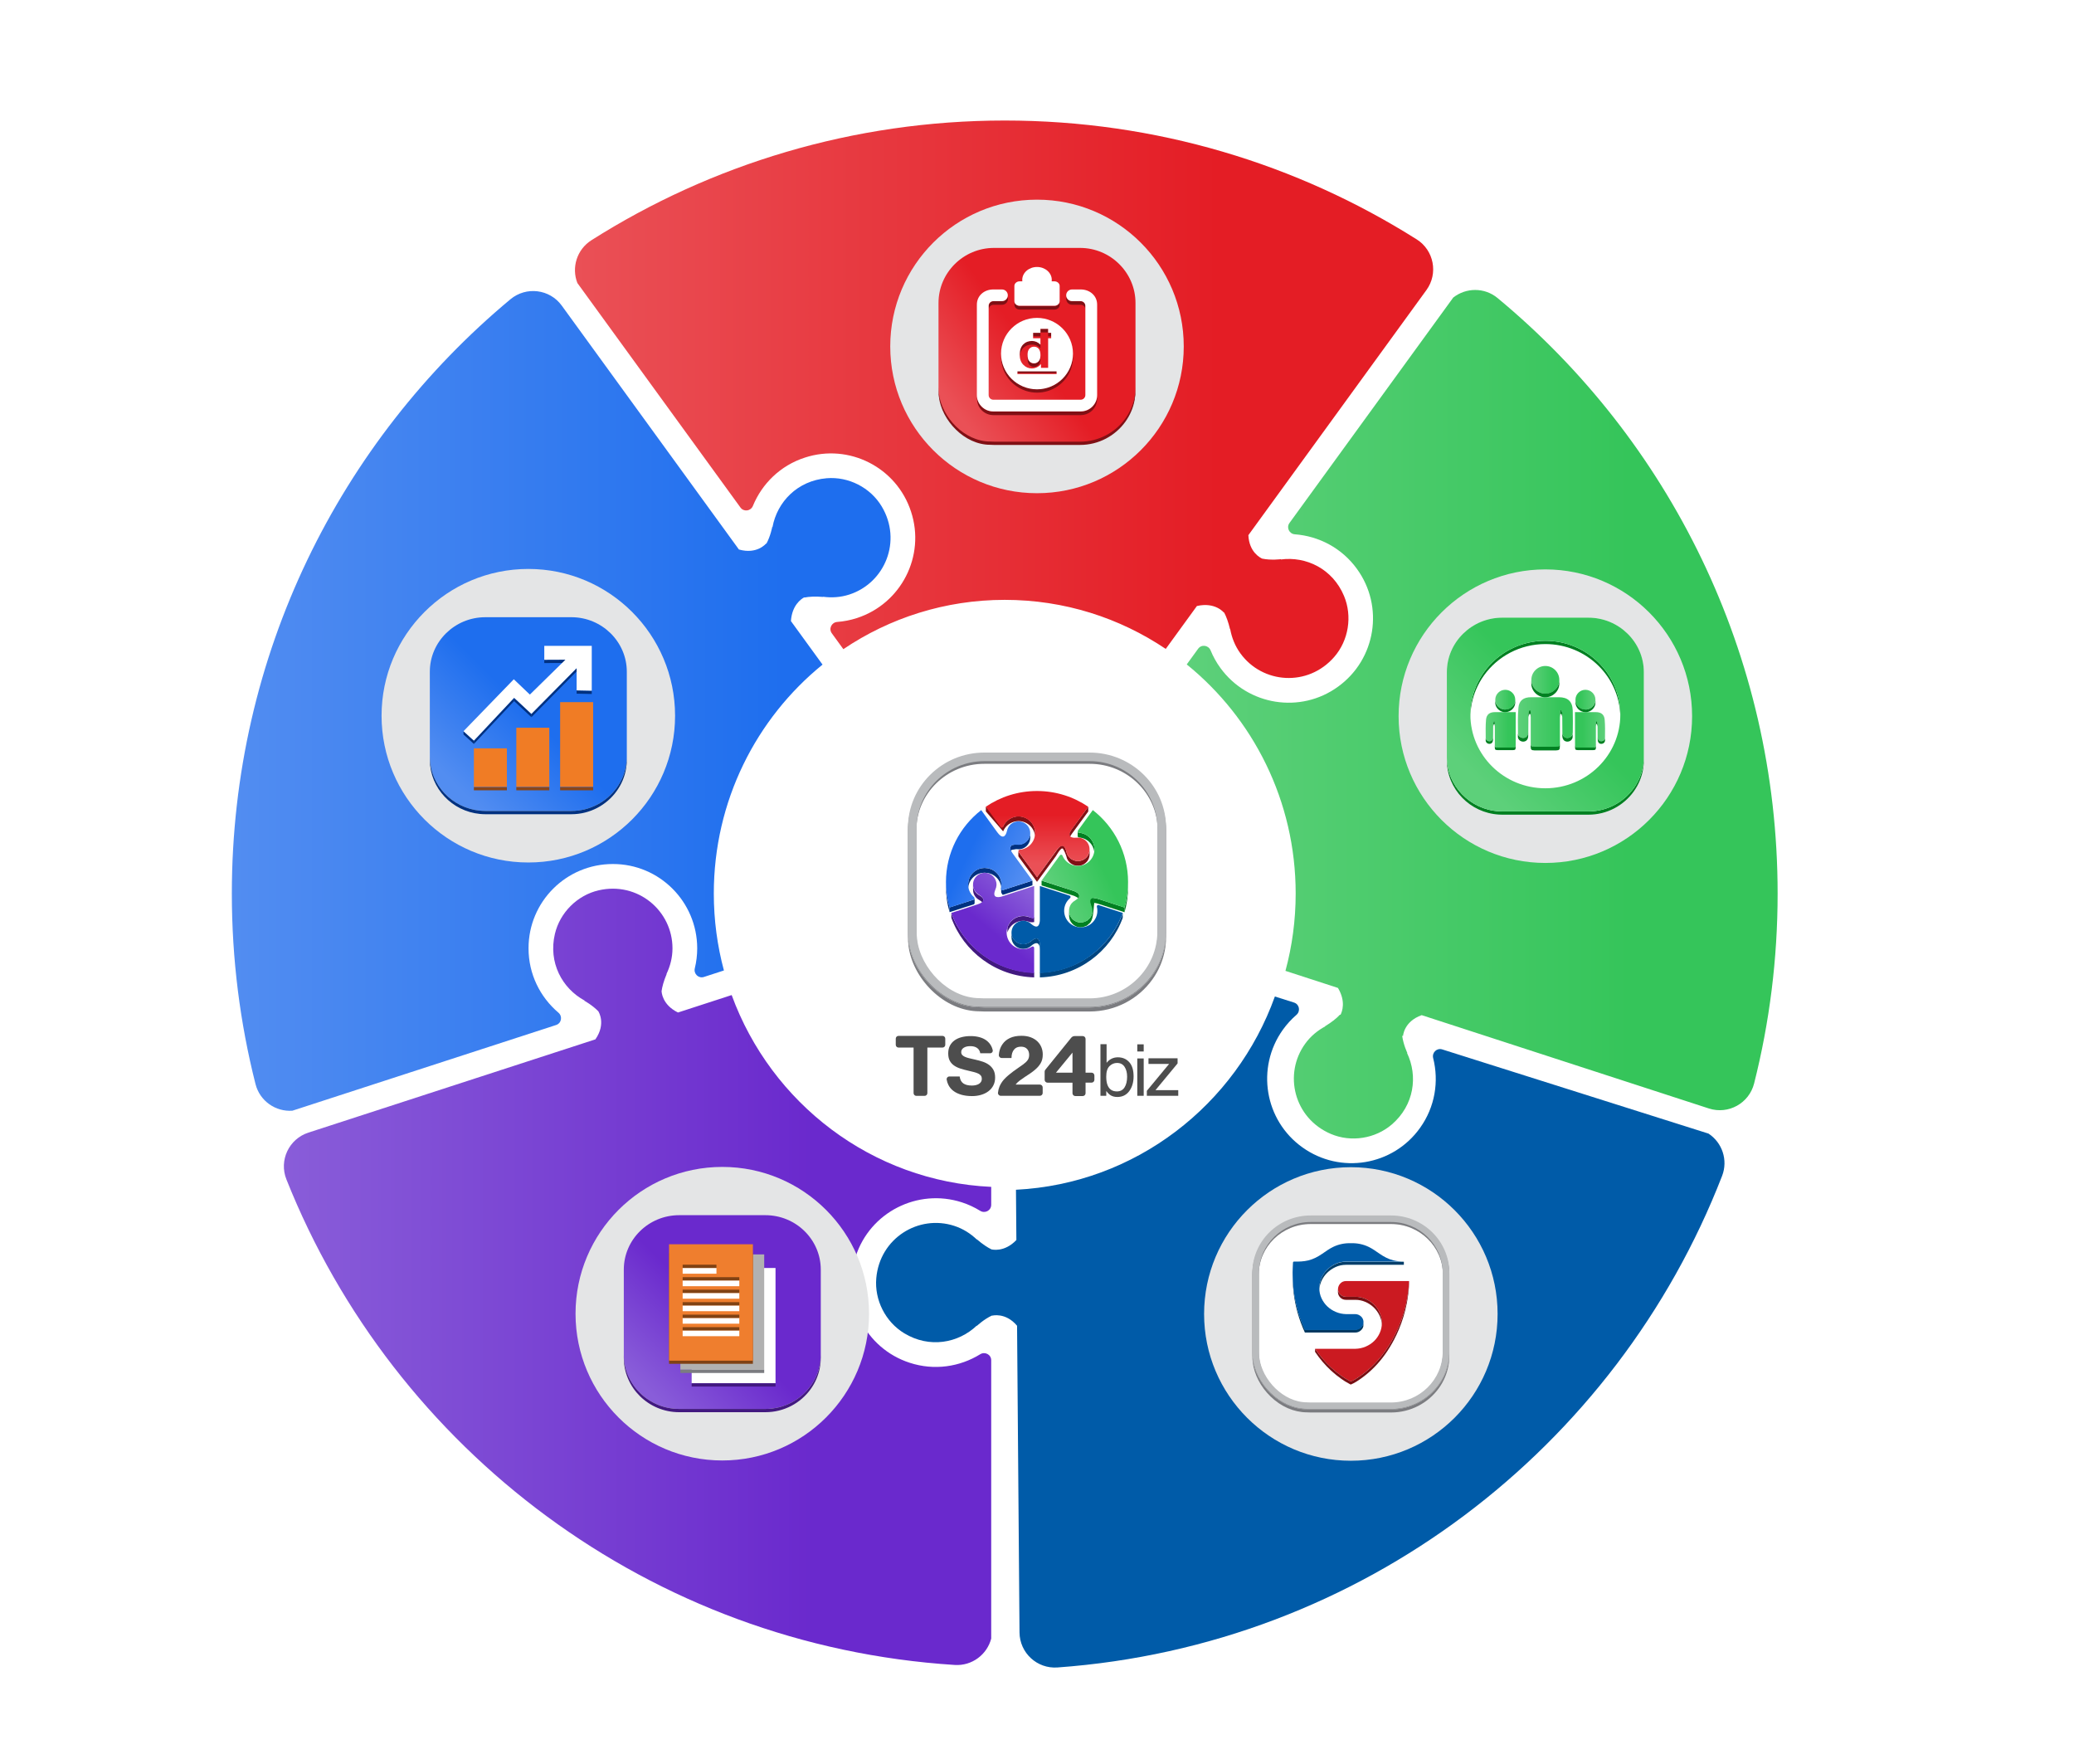 <?xml version="1.0" encoding="UTF-8"?><svg id="Layer_1" xmlns="http://www.w3.org/2000/svg" xmlns:xlink="http://www.w3.org/1999/xlink" viewBox="0 0 3212.44 2732.32"><defs><filter id="drop-shadow-1" filterUnits="userSpaceOnUse"><feOffset dx="-49.98" dy="18.41"/><feGaussianBlur result="blur" stdDeviation="13.15"/><feFlood flood-color="#bbbdbe" flood-opacity=".75"/><feComposite in2="blur" operator="in"/><feComposite in="SourceGraphic"/></filter><linearGradient id="linear-gradient" x1="489.67" y1="1959" x2="1585.28" y2="1959" gradientUnits="userSpaceOnUse"><stop offset="0" stop-color="#895dd9"/><stop offset=".75" stop-color="#6a29cd"/></linearGradient><filter id="drop-shadow-2" filterUnits="userSpaceOnUse"><feOffset dx="-49.98" dy="18.41"/><feGaussianBlur result="blur-2" stdDeviation="13.15"/><feFlood flood-color="#bbbdbe" flood-opacity=".75"/><feComposite in2="blur-2" operator="in"/><feComposite in="SourceGraphic"/></filter><filter id="drop-shadow-3" filterUnits="userSpaceOnUse"><feOffset dx="-49.98" dy="18.41"/><feGaussianBlur result="blur-3" stdDeviation="13.15"/><feFlood flood-color="#bbbdbe" flood-opacity=".75"/><feComposite in2="blur-3" operator="in"/><feComposite in="SourceGraphic"/></filter><linearGradient id="linear-gradient-2" x1="409.08" y1="1067.08" x2="1429.37" y2="1067.08" gradientUnits="userSpaceOnUse"><stop offset="0" stop-color="#528df1"/><stop offset=".84" stop-color="#1e6eee"/></linearGradient><filter id="drop-shadow-4" filterUnits="userSpaceOnUse"><feOffset dx="-49.98" dy="18.41"/><feGaussianBlur result="blur-4" stdDeviation="13.15"/><feFlood flood-color="#bbbdbe" flood-opacity=".75"/><feComposite in2="blur-4" operator="in"/><feComposite in="SourceGraphic"/></filter><linearGradient id="linear-gradient-3" x1="940.53" y1="599.92" x2="2269.82" y2="599.92" gradientUnits="userSpaceOnUse"><stop offset="0" stop-color="#ea5056"/><stop offset=".75" stop-color="#e41d25"/></linearGradient><filter id="drop-shadow-5" filterUnits="userSpaceOnUse"><feOffset dx="-49.98" dy="18.41"/><feGaussianBlur result="blur-5" stdDeviation="13.15"/><feFlood flood-color="#bbbdbe" flood-opacity=".75"/><feComposite in2="blur-5" operator="in"/><feComposite in="SourceGraphic"/></filter><linearGradient id="linear-gradient-4" x1="1888.12" y1="1087.69" x2="2803.36" y2="1087.69" gradientUnits="userSpaceOnUse"><stop offset="0" stop-color="#5dd07a"/><stop offset=".75" stop-color="#35c55a"/></linearGradient><filter id="drop-shadow-6" filterUnits="userSpaceOnUse"><feOffset dx="-49.98" dy="18.41"/><feGaussianBlur result="blur-6" stdDeviation="13.15"/><feFlood flood-color="#bbbdbe" flood-opacity=".75"/><feComposite in2="blur-6" operator="in"/><feComposite in="SourceGraphic"/></filter><linearGradient id="linear-gradient-5" x1="707.12" y1="1217.08" x2="840.76" y2="1083.44" xlink:href="#linear-gradient-2"/><linearGradient id="linear-gradient-6" x1="1000.03" y1="2150.67" x2="1148.86" y2="2001.84" xlink:href="#linear-gradient"/><linearGradient id="linear-gradient-7" x1="2371.92" y1="1052.87" x2="2415.24" y2="1052.87" xlink:href="#linear-gradient-4"/><linearGradient id="linear-gradient-8" x1="2351.06" y1="1118.24" x2="2436.23" y2="1118.24" xlink:href="#linear-gradient-4"/><linearGradient id="linear-gradient-9" x1="2316.03" y1="1083.63" x2="2346.98" y2="1083.63" xlink:href="#linear-gradient-4"/><linearGradient id="linear-gradient-10" x1="2301.13" y1="1130.33" x2="2347.73" y2="1130.33" xlink:href="#linear-gradient-4"/><linearGradient id="linear-gradient-11" x1="-4759.18" y1="1083.63" x2="-4728.23" y2="1083.63" gradientTransform="translate(-2287.96) rotate(-180) scale(1 -1)" xlink:href="#linear-gradient-4"/><linearGradient id="linear-gradient-12" x1="-4774.08" y1="1130.33" x2="-4727.48" y2="1130.33" gradientTransform="translate(-2287.96) rotate(-180) scale(1 -1)" xlink:href="#linear-gradient-4"/><linearGradient id="linear-gradient-13" x1="2290.83" y1="1209.36" x2="2450.99" y2="1049.2" xlink:href="#linear-gradient-4"/><linearGradient id="linear-gradient-14" x1="1476.83" y1="631.44" x2="1637.33" y2="512.36" xlink:href="#linear-gradient-3"/><linearGradient id="linear-gradient-15" x1="1624.85" y1="1373.7" x2="1731.25" y2="1323.31" xlink:href="#linear-gradient-4"/><linearGradient id="linear-gradient-16" x1="1607.27" y1="1337.55" x2="1607.27" y2="1236.76" xlink:href="#linear-gradient-3"/><linearGradient id="linear-gradient-17" x1="1582.73" y1="1365.42" x2="1481.94" y2="1317.82" xlink:href="#linear-gradient-2"/><linearGradient id="linear-gradient-18" x1="1597.71" y1="1383.54" x2="1524.91" y2="1470.34" xlink:href="#linear-gradient"/></defs><path d="M1443.43,2553.11c4.41,1.59,8.89,2.94,13.43,4.17-4.6-1.17-9.08-2.58-13.43-4.17Z" style="fill:#909295;"/><g><g style="filter:url(#drop-shadow-1);"><ellipse cx="1606.22" cy="1366.16" rx="408.67" ry="412.46" style="fill:#fff;"/></g><circle cx="1606.22" cy="1365.38" r="2.99"/><path d="M1605.54,1365.9h0c.59,0,1.12-.38,1.3-.95h0c.18-.56-.02-1.18-.5-1.53h0c-.48-.35-1.13-.35-1.61,0h0c-.48,.35-.68,.97-.5,1.53h0c.18,.56,.71,.95,1.3,.95Z" style="fill:#fff;"/><path d="M1568.19,2078.89c-31.59,19.52-71.16,25.6-109.15,13.19-68.49-22.16-106.09-95.8-83.71-164.51,22.16-68.71,96.02-106.09,164.51-83.94,10.12,3.29,19.62,7.73,28.32,13.1,7.52,4.64,17.11-.48,17.11-9.32v-27.75c-185-8.55-340.9-129.64-402.01-297.04l-83.12,27.01c-24.82-12-25.33-32.28-25.33-32.28l-.22,.07c.91-7.44,3.43-16.51,8.03-27.52l-.36,.12c5.8-12.09,9.33-25.47,9.33-39.77,0-58.18-53.78-103.8-114.34-89.85-33.1,7.62-59.99,34.44-67.78,67.51-10.46,44.38,11.24,84.44,46.09,103.28l-.56,.18s12.6,6.77,22.18,16.85l-.18,.06s12.04,18.78-4.81,42.93l-444.61,144.46c-30.07,9.77-45.71,42.91-34.02,72.29,166.92,419.29,563.97,721.99,1035.17,752.09,26.81,1.71,50.11-16.09,56.55-40.87v-430.96c0-8.81-9.59-13.96-17.08-9.33Z" style="fill:url(#linear-gradient); filter:url(#drop-shadow-2);"/><path d="M2696.35,1737.17l-412.47-130.38c-8.4-2.66-16.2,4.93-14.04,13.48,9.09,36,2.96,75.57-20.33,108.05-41.77,58.63-123.32,72.29-182.09,30.23-58.84-41.84-72.22-123.53-30.45-182.16,6.18-8.66,13.28-16.38,21.03-23.06,6.69-5.77,4.7-16.46-3.73-19.13l-29.62-9.36c-60.25,167.88-215.72,289.98-401.02,299.29l.62,77.83c-18.86,19.86-38.32,14.52-38.32,14.52v.13c-6.63-3.2-14.22-8.28-22.95-15.77v.38c-9.7-9.26-21.34-16.74-34.94-21.16-55.33-17.98-115.34,19.07-120.79,80.98-2.98,33.84,14.22,67.69,43.26,85.32,38.97,23.66,83.78,15.41,112.47-11.91v.59s10.74-10.27,23.62-16.23v.34s20.73-5.79,38.71,15.58l3.8,475c.25,31.64,27.19,56.49,58.75,54.22,471.28-33.9,866.14-340.18,1029.48-761.27,9.55-24.63,0-51.71-21-65.5Z" style="fill:#005ba8; filter:url(#drop-shadow-3);"/><path d="M1415.63,765.81c-17.48-29.13-51.29-46.41-85.15-43.6-45.44,3.77-76.83,36.78-83.99,75.75l-.35-.48s-2.53,13.99-9.11,26.19l-.34-.47s-13.87,17.5-42.2,9.37l-274.41-377.7c-18.66-25.69-55.13-30.11-79.52-9.79-263.66,219.59-431.48,550.34-431.48,920.3,0,101.83,12.73,200.68,36.66,295.07,6.68,26.36,31.26,43.17,57.15,41.24l408.43-132.7c8.38-2.72,10.31-13.43,3.59-19.13-28.33-24.01-46.34-59.77-46.27-99.74-.09-71.99,58.33-130.5,130.59-130.45,72.2-.16,130.57,58.54,130.66,130.52,0,10.64-1.29,21.05-3.71,30.98-2.09,8.59,5.75,16.13,14.15,13.4l30.93-10.05c-10.19-37.98-15.66-77.91-15.66-119.14,0-143.36,65.73-271.19,168.41-354.55l-48.97-67.39c1.69-24.38,15.47-34.02,20.66-36.81l.26,.36c7.42-1.5,16.95-1.92,29.06-.94l-.22-.31c13.29,1.78,27.1,1,40.71-3.42,55.33-17.98,82.1-83.23,50.12-136.51Z" style="fill:url(#linear-gradient-2); filter:url(#drop-shadow-4);"/><path d="M2244.17,352.22c-184.68-116.53-403.43-183.98-637.95-183.98s-454.99,67.98-640.13,185.36c-22.71,14.4-31.15,42.48-21.8,66.32l252.58,347.64c5.18,7.13,15.96,5.66,19.3-2.5,14.08-34.36,42.52-62.54,80.56-74.83,68.43-22.33,142.14,15.14,164.42,83.89,22.46,68.61-15.32,142.27-83.76,164.6-10.12,3.29-20.41,5.28-30.61,6.05-8.81,.66-13.56,10.45-8.37,17.6l17.84,24.56c71.53-48.23,157.5-76.36,249.99-76.36s177.96,27.98,249.38,75.97l48.26-66.43c28.55-6.58,41.78,10.2,41.78,10.2l.27-.38c3.48,6.48,6.62,15.05,9.28,26.22l.22-.31c2.41,13.19,7.42,26.09,15.83,37.66,34.2,47.07,104.52,52.36,145.32,5.48,22.3-25.63,28.28-63.12,15.15-94.46-17.62-42.05-58.72-61.71-97.99-56.47l.35-.48s-15.04,2.05-29.09-.84c-2.94-1.29-20.22-9.97-21.41-36.35l275.78-379.57c18.64-25.66,11.64-61.69-15.19-78.61Z" style="fill:url(#linear-gradient-3); filter:url(#drop-shadow-5);"/><path d="M2369.58,443.16c-20.3-16.82-48.97-16.28-68.67-.75l-253.61,349.06c-5.18,7.13-.45,16.93,8.34,17.59,37.03,2.78,72.62,21.12,96.06,53.49,42.39,58.18,29.52,139.86-28.97,182.3-58.32,42.57-140.04,29.39-182.43-28.79-6.26-8.6-11.33-17.78-15.21-27.25-3.36-8.18-14.13-9.67-19.32-2.52l-17.64,24.28c102.87,83.35,168.74,211.3,168.74,354.81,0,41.46-5.53,81.6-15.83,119.77l81.31,26.42c12.62,21.06,6.39,36.94,3.98,41.62l-.87-.28c-5.13,5.64-12.65,11.67-23.18,18.08l.36,.12c-11.8,6.37-22.52,15.12-30.93,26.69-34.2,47.07-17.5,115.59,39.69,139.9,31.26,13.29,68.77,7.39,94.51-14.78,34.54-29.75,40.54-74.92,23.42-110.65l.56,.18s-6.28-13.02-8.07-26.9l1.35,.43s1.04-22.35,28.87-32.27l444.82,144.53c30.17,9.8,62.31-7.99,70.08-38.74,23.78-94.1,36.42-192.63,36.42-294.12,0-371.03-168.8-702.63-433.78-922.22Z" style="fill:url(#linear-gradient-4); filter:url(#drop-shadow-6);"/><g><g><path d="M1391.73,1604.23h68.14c2.36,0,4.27,1.91,4.27,4.27v9.56c0,2.36-1.91,4.27-4.27,4.27h-23.46v70.54c0,2.36-1.91,4.27-4.27,4.27h-12.81c-2.36,0-4.27-1.91-4.27-4.27v-70.54h-23.33c-2.36,0-4.27-1.91-4.27-4.27v-9.56c0-2.36,1.91-4.27,4.27-4.27Z" style="fill:#4d4d4d;"/><path d="M1505.4,1697.47c-5.99,0-11.39-.68-16.19-2.04-4.79-1.36-8.91-3.32-12.35-5.87-3.44-2.56-6.1-5.73-7.97-9.53-1.23-2.48-2.09-5.18-2.58-8.09-.42-2.51,1.51-4.8,4.05-4.8h16.1c.56,4.88,2.42,8.43,5.58,10.67,3.16,2.24,7.61,3.35,13.37,3.35,2,0,3.92-.2,5.75-.6,1.84-.4,3.48-1.02,4.91-1.86,1.44-.84,2.58-1.92,3.42-3.24,.84-1.32,1.26-2.9,1.26-4.74s-.46-3.52-1.38-4.79c-.92-1.28-2.26-2.36-4.02-3.24-1.76-.88-3.92-1.66-6.48-2.34-2.56-.68-5.44-1.38-8.63-2.1-4.32-.96-8.39-2.04-12.23-3.24-3.84-1.2-7.19-2.78-10.07-4.74-2.88-1.96-5.14-4.43-6.78-7.43-1.64-3-2.46-6.81-2.46-11.45s.88-8.63,2.64-11.99c1.76-3.36,4.2-6.13,7.31-8.33,3.12-2.2,6.79-3.83,11.03-4.91,4.24-1.08,8.83-1.62,13.79-1.62s9.39,.56,13.55,1.68c4.16,1.12,7.75,2.8,10.79,5.04,3.04,2.24,5.47,5.02,7.31,8.33,1.11,2.01,1.95,4.21,2.5,6.62,.59,2.54-1.41,4.95-4.01,4.95h-15.28c-.56-3.52-2.16-6.24-4.8-8.15-2.64-1.92-6.2-2.88-10.67-2.88-4.24,0-7.63,.84-10.19,2.52-2.56,1.68-3.84,3.92-3.84,6.72,0,1.76,.48,3.2,1.44,4.31,.96,1.12,2.36,2.1,4.2,2.94,1.84,.84,4.1,1.58,6.77,2.22,2.68,.64,5.77,1.36,9.29,2.16,4,.88,7.85,1.94,11.57,3.18,3.72,1.24,6.99,2.9,9.83,4.98,2.84,2.08,5.11,4.68,6.83,7.8,1.72,3.12,2.58,7.03,2.58,11.75s-.92,8.73-2.76,12.29c-1.84,3.56-4.38,6.55-7.61,8.99-3.24,2.44-7.04,4.3-11.39,5.58-4.36,1.28-9.09,1.92-14.21,1.92Z" style="fill:#4d4d4d;"/><path d="M1548.12,1682.7c1.66-3.92,3.98-7.58,6.97-10.99,2.13-2.3,4.43-4.49,6.9-6.58,2.47-2.09,5.01-4.09,7.6-6.01,2.6-1.92,5.2-3.75,7.8-5.5,2.6-1.75,5.05-3.47,7.35-5.18,2.98-2.13,5.28-4.3,6.9-6.52,1.62-2.22,2.43-4.94,2.43-8.18,0-3.84-1.09-6.92-3.26-9.27-2.17-2.34-5.26-3.51-9.27-3.51-4.77,0-8.31,1.4-10.61,4.22-1.45,1.62-2.52,3.56-3.2,5.82-.68,2.26-1.02,4.75-1.02,7.48h-15.26c-2.57,0-4.57-2.21-4.36-4.78,.23-2.67,.65-5.1,1.28-7.3,.98-3.45,2.53-6.67,4.67-9.65,2.64-3.84,6.39-6.9,11.25-9.2,4.86-2.3,10.82-3.45,17.89-3.45,5.28,0,9.97,.75,14.06,2.24,4.09,1.49,7.54,3.56,10.35,6.2,2.81,2.64,4.94,5.71,6.39,9.2,1.45,3.49,2.17,7.29,2.17,11.38,0,5.28-1.07,9.74-3.2,13.36-2.13,3.62-4.86,6.84-8.18,9.65-2.39,2.13-4.96,4.13-7.73,6.01-2.77,1.88-5.54,3.71-8.31,5.5-2.77,1.79-5.41,3.62-7.92,5.5-2.51,1.88-4.67,3.92-6.45,6.13v.38h37.3c2.41,0,4.37,1.96,4.37,4.37v8.64c0,2.41-1.96,4.37-4.37,4.37h-60.52c-2.57,0-4.63-2.22-4.35-4.77,.39-3.6,1.17-6.78,2.34-9.54Z" style="fill:#4d4d4d;"/><path d="M1661.18,1676.69h-38.69c-2.44,0-4.41-1.98-4.41-4.41v-12.74c0-1.01,.35-1.99,.98-2.78l40.2-49.68c1.3-1.61,3.25-2.54,5.32-2.54h12.45c2.44,0,4.41,1.98,4.41,4.41v52.24h9.27c2.44,0,4.41,1.98,4.41,4.41v6.66c0,2.44-1.98,4.41-4.41,4.41h-9.27v16.37c0,2.44-1.98,4.41-4.41,4.41h-11.43c-2.44,0-4.41-1.98-4.41-4.41v-16.37Zm.39-51.75-25.97,36.27h25.59v-31.08l-25.59,31.08Z" style="fill:#4d4d4d;"/></g><g><path d="M1704.52,1617.07h9.49v28.91c2.14-2.78,4.7-4.91,7.68-6.37,2.98-1.46,6.21-2.2,9.69-2.2,7.26,0,13.15,2.49,17.67,7.46,4.52,4.97,6.78,12.3,6.78,21.99,0,9.18-2.23,16.81-6.7,22.89-4.46,6.07-10.65,9.11-18.57,9.11-4.43,0-8.17-1.07-11.22-3.2-1.82-1.27-3.76-3.29-5.83-6.07v7.43h-9v-79.95Zm37.33,66.88c2.63-4.19,3.95-9.73,3.95-16.6,0-6.11-1.32-11.17-3.95-15.19-2.63-4.01-6.5-6.02-11.62-6.02-4.46,0-8.37,1.65-11.73,4.94-3.36,3.29-5.03,8.71-5.03,16.27,0,5.46,.69,9.89,2.07,13.29,2.58,6.4,7.38,9.6,14.42,9.6,5.3,0,9.26-2.1,11.89-6.29Z" style="fill:#4d4d4d;"/><path d="M1761.56,1617.34h9.93v11.07h-9.93v-11.07Zm0,21.86h9.93v57.82h-9.93v-57.82Z" style="fill:#4d4d4d;"/><path d="M1776.35,1689.32l34.5-41.66h-31.95v-8.73h45.07v7.97l-34.27,41.39h35.3v8.73h-48.65v-7.7Z" style="fill:#4d4d4d;"/></g></g><circle cx="1606.22" cy="536.51" r="227.31" style="fill:#e4e5e6;"/><circle cx="818.32" cy="1108.41" r="227.31" style="fill:#e4e5e6;"/><circle cx="1118.76" cy="2034.48" r="227.31" style="fill:#e4e5e6;"/><circle cx="2092.34" cy="2034.91" r="227.31" style="fill:#e4e5e6;"/><circle cx="2393.61" cy="1109.12" r="227.31" style="fill:#e4e5e6;"/><g><g id="HATCH"><path d="M885.06,955.86c47.2,0,85.81,37.97,85.81,84.39v131.27c0,46.41-38.61,84.39-85.81,84.39h-133.48c-44.25-.21-80.6-33.18-85.29-75.17-.34-3.03-.53-6.1-.53-9.21v-131.27c0-46.41,38.61-84.39,85.81-84.39h133.48Z" style="fill:url(#linear-gradient-5);"/></g><path d="M969.34,1187.39c-1.1,5.62-2.77,11.04-4.95,16.21-2.46,5.83-5.57,11.34-9.23,16.44-15.57,21.66-41.23,35.86-70.1,35.86h-133.48c-44.25-.21-80.6-33.18-85.29-75.17-.34-3.03-.53-6.1-.53-9.21v5.07c0,3.11,.19,6.18,.53,9.21,4.69,41.99,41.04,74.96,85.29,75.17h133.48c28.87,0,54.53-14.21,70.1-35.86,3.67-5.1,6.77-10.61,9.23-16.44,2.18-5.17,3.85-10.59,4.95-16.21,1.01-5.15,1.53-10.45,1.53-15.88v-5.07c0,5.42-.53,10.73-1.53,15.88Z" style="fill:#003180;"/><g><g id="HATCH-2"><rect x="733.99" y="1218.88" width="51.13" height="5.07" style="fill:#894518;"/></g><g id="HATCH-3"><rect x="799.72" y="1218.88" width="51.13" height="5.07" style="fill:#894518;"/></g><g id="HATCH-4"><rect x="867.59" y="1218.88" width="51.13" height="5.07" style="fill:#894518;"/></g></g><g id="HATCH-5"><rect x="733.99" y="1158.94" width="51.12" height="59.47" style="fill:#f07c25;"/></g><g id="HATCH-6"><rect x="799.72" y="1127.03" width="51.12" height="91.38" style="fill:#f07c25;"/></g><g id="HATCH-7"><rect x="867.59" y="1087.38" width="51.12" height="131.03" style="fill:#f07c25;"/></g><g><g id="HATCH-8"><polygon points="875.82 1021.64 875.82 1026.71 843.06 1026.86 843.06 1021.79 875.82 1021.64" style="fill:#003180;"/></g><g id="HATCH-9"><polygon points="916.58 1069.67 916.58 1074.74 893.15 1074.26 893.15 1069.19 916.58 1069.67" style="fill:#003180;"/></g><g id="HATCH-10"><polygon points="893.15 1034.72 893.15 1039.79 823.1 1110.65 823.1 1105.58 893.15 1034.72" style="fill:#003180;"/></g><g id="HATCH-11"><polygon points="823.1 1105.58 823.1 1110.65 796.32 1085.75 796.32 1080.68 823.1 1105.58" style="fill:#003180;"/></g><g id="HATCH-12"><polygon points="796.32 1080.68 796.32 1085.75 733.99 1152.08 733.99 1147.01 796.32 1080.68" style="fill:#003180;"/></g><g id="HATCH-13"><polygon points="733.99 1147.01 733.99 1152.08 717.92 1137.46 717.92 1132.4 733.99 1147.01" style="fill:#003180;"/></g></g><g id="HATCH-14"><polygon points="916.58 1000.24 916.58 1069.67 893.15 1069.19 893.15 1034.72 823.1 1105.58 796.32 1080.68 733.99 1147.01 717.92 1132.4 795.83 1051.96 820.71 1075.69 875.82 1021.64 843.06 1021.79 843.06 1000.24 916.58 1000.24" style="fill:#fff;"/></g></g><g><g id="HATCH-15"><path d="M1185.5,1881.92c47.4,0,85.81,37.78,85.81,84.39v131.27c0,46.6-38.42,84.39-85.81,84.39h-133.48c-47.4,0-85.81-37.78-85.81-84.39v-131.27c0-46.6,38.42-84.39,85.81-84.39h133.48Z" style="fill:url(#linear-gradient-6);"/></g><path d="M1269.87,2113.1c-1.08,5.71-2.74,11.21-4.92,16.45-2.45,5.87-5.54,11.41-9.21,16.53-15.53,21.7-41.2,35.89-70.23,35.89h-133.48c-47.4,0-85.81-37.78-85.81-84.39v5.07c0,46.6,38.42,84.39,85.81,84.39h133.48c29.04,0,54.71-14.18,70.23-35.89,3.66-5.12,6.76-10.66,9.21-16.53,2.18-5.24,3.85-10.74,4.92-16.45,.95-5.03,1.45-10.22,1.45-15.52v-5.07c0,5.3-.5,10.49-1.45,15.52Z" style="fill:#421980;"/><g id="HATCH-16"><rect x="1071.33" y="1963.7" width="129.89" height="178.55" style="fill:#fff;"/></g><g id="HATCH-17"><rect x="1071.33" y="2142.25" width="129.89" height="5.07" style="fill:#421980;"/></g><g id="HATCH-18"><rect x="1053.81" y="1942.66" width="129.89" height="178.56" style="fill:#b1b1b1;"/></g><g id="HATCH-19"><rect x="1053.81" y="2121.22" width="129.89" height="5.07" style="fill:#7b7c80;"/></g><g id="HATCH-20"><rect x="1036.3" y="1940.62" width="129.89" height="171.48" style="fill:#804214;"/></g><g id="HATCH-21"><rect x="1036.3" y="1926.93" width="129.89" height="180.31" style="fill:#ef7e2e;"/></g><g><g id="HATCH-22"><rect x="1057.36" y="1963.64" width="52.35" height="8.9" style="fill:#fff;"/></g><g id="HATCH-23"><rect x="1057.36" y="1982.99" width="87.77" height="8.91" style="fill:#fff;"/></g><g id="HATCH-24"><rect x="1057.36" y="2002.35" width="87.77" height="8.9" style="fill:#fff;"/></g><g id="HATCH-25"><rect x="1057.36" y="2021.7" width="87.77" height="8.9" style="fill:#fff;"/></g><g id="HATCH-26"><rect x="1057.36" y="2041.05" width="87.77" height="8.91" style="fill:#fff;"/></g><g id="HATCH-27"><rect x="1057.36" y="2060.41" width="87.77" height="8.9" style="fill:#fff;"/></g></g><g><g id="HATCH-28"><rect x="1057.36" y="1958.57" width="52.35" height="5.07" style="fill:#804214;"/></g><g id="HATCH-29"><rect x="1057.36" y="1977.92" width="87.77" height="5.07" style="fill:#804214;"/></g><g id="HATCH-30"><rect x="1057.36" y="1997.28" width="87.77" height="5.07" style="fill:#804214;"/></g><g id="HATCH-31"><rect x="1057.36" y="2016.63" width="87.77" height="5.07" style="fill:#804214;"/></g><g id="HATCH-32"><rect x="1057.36" y="2035.98" width="87.77" height="5.07" style="fill:#804214;"/></g><g id="HATCH-33"><rect x="1057.36" y="2055.34" width="87.77" height="5.07" style="fill:#804214;"/></g></g></g><g><path d="M2460.35,956.56h-133.49c-47.2,0-85.81,38.35-85.81,85.22v132.56c0,3.33,.22,6.62,.6,9.85,4.34,36.98,39.59,75.14,79.37,75.14h0c1.93,.13,3.88,.23,5.85,.23h133.49c47.2,0,85.81-38.35,85.81-85.22v-132.56c0-46.87-38.62-85.22-85.81-85.22Z" style="fill:#fff;"/><g><g><g><path d="M2393.6,1031.38c11.86,.01,21.59,9.62,21.64,21.39,.05,11.7-9.69,21.51-21.46,21.59-12,.09-21.95-9.76-21.86-21.63,.09-11.78,9.82-21.37,21.68-21.36Z" style="fill:url(#linear-gradient-7);"/><path d="M2436.08,1133.9c-.05,5.43-3.67,9.02-8.53,8.95-4.48-.06-7.46-3.3-7.57-8.78-.18-9.22-.04-18.45-.19-27.67-.03-1.97-.73-3.92-1.12-5.89-.63,.04-1.27,.07-1.9,.11-.2,1.77-.57,3.53-.57,5.3-.04,14.7-.01,29.4-.02,44.1,0,5.67-.93,6.62-6.45,6.63-11.03,.02-22.06-.08-33.09,.03-4.12,.04-5.7-1.71-5.67-5.73,.09-14.99,.04-29.98,0-44.97,0-1.77-.35-3.54-.54-5.32-.54-.08-1.08-.17-1.62-.25-.49,1.83-1.37,3.64-1.4,5.48-.18,9.22-.08,18.45-.2,27.67-.07,5.25-2.39,8.5-6.22,9.19-4.79,.87-9.69-2.38-9.75-7.5-.16-13.09-.46-26.25,.7-39.26,1-11.22,7.93-16.2,19.2-16.2,14.51,0,29.03,0,43.54,0,13.79,0,20.9,6.53,21.35,20.39,.37,11.23,.18,22.48,.07,33.72Z" style="fill:url(#linear-gradient-8);"/></g><g><g id="SPLINE"><path d="M2415.29,1052.78v5.65c.06,11.59-9.69,21.3-21.46,21.38-.07,0-.15,0-.22,0-.05,0-.1,0-.14,0-.18,0-.23,0-.28,0-.05,0-.09,0-.14,0-.05,0-.09,0-.14,0-.05,0-.09,0-.14,0-.05,0-.09,0-.14,0-.05,0-.09,0-.14,0-.05,0-.09,0-.14,0-.05,0-.09,0-.14,0-.05,0-.09,0-.14,0-.05,0-.09,0-.14-.01-.18-.02-.23-.02-.27-.02-.18-.02-.23-.02-.27-.03-.18-.02-.23-.02-.27-.03-.05,0-.09-.01-.14-.02-.05,0-.09-.01-.14-.02-.05,0-.09-.01-.14-.02-.18-.03-.22-.03-.27-.04-.05,0-.09-.01-.14-.02-.18-.03-.22-.04-.27-.04-.17-.03-.22-.04-.27-.05-.17-.03-.22-.04-.27-.05-.18-.03-.22-.04-.26-.05-.18-.04-.22-.05-.27-.06-.17-.04-.22-.05-.26-.06-.17-.04-.22-.05-.26-.06-.17-.04-.21-.05-.26-.07-.17-.04-.21-.06-.26-.07-.16-.05-.21-.06-.26-.07-.17-.05-.21-.06-.26-.08-.16-.05-.21-.06-.26-.08-.16-.05-.21-.07-.25-.08-.16-.05-.21-.07-.26-.09-.16-.05-.21-.07-.25-.09-.16-.06-.2-.07-.25-.09-.15-.06-.2-.08-.25-.09-.15-.06-.2-.08-.25-.1-.15-.06-.2-.08-.25-.1-.15-.06-.2-.08-.24-.1-.15-.06-.2-.08-.24-.11-.15-.06-.19-.09-.24-.11-.14-.07-.19-.09-.24-.11-.14-.07-.19-.09-.24-.11-.14-.07-.19-.09-.24-.12-.14-.07-.19-.09-.23-.12-.14-.07-.19-.1-.24-.12-.14-.07-.18-.1-.23-.12-.13-.07-.18-.1-.23-.13-.13-.07-.18-.1-.23-.13-.13-.08-.18-.11-.23-.13-.13-.08-.18-.11-.23-.14-.13-.08-.18-.11-.22-.14-.13-.08-.17-.11-.22-.14-.13-.08-.17-.11-.22-.14-.13-.08-.17-.11-.22-.15-.13-.08-.17-.12-.22-.15-.12-.09-.17-.12-.22-.15-.12-.08-.17-.12-.21-.15-.12-.08-.16-.12-.21-.16-.11-.09-.16-.12-.21-.16-.11-.09-.16-.12-.21-.16-.11-.09-.16-.13-.2-.16-.11-.09-.16-.13-.2-.17-.11-.09-.16-.13-.2-.17-.11-.09-.15-.13-.2-.17-.11-.09-.15-.13-.2-.17-.1-.09-.15-.13-.2-.18-.1-.09-.15-.13-.19-.18-.1-.09-.14-.13-.19-.18-.1-.1-.15-.14-.19-.18-.1-.09-.14-.14-.18-.18-.1-.1-.14-.14-.18-.19-.09-.1-.14-.14-.18-.19-.09-.1-.14-.14-.18-.19-.09-.1-.14-.15-.18-.19-.09-.1-.13-.15-.18-.2-.09-.1-.13-.15-.17-.19-.09-.1-.13-.15-.17-.2-.09-.1-.13-.15-.17-.2-.09-.1-.12-.15-.16-.2-.09-.11-.12-.16-.16-.2-.09-.11-.12-.16-.16-.21-.08-.11-.12-.16-.16-.21-.08-.11-.12-.16-.16-.21-.08-.11-.11-.16-.15-.21-.08-.11-.12-.16-.15-.22-.07-.11-.11-.16-.15-.21-.07-.11-.11-.16-.14-.21-.07-.11-.11-.17-.14-.22-.07-.11-.1-.16-.14-.22-.07-.11-.1-.17-.14-.22-.07-.12-.1-.17-.14-.23-.07-.12-.1-.17-.13-.23-.07-.12-.1-.17-.13-.23-.06-.11-.09-.17-.12-.22-.06-.12-.09-.17-.12-.23-.07-.13-.09-.18-.12-.24-.06-.12-.09-.17-.12-.23-.06-.13-.09-.18-.11-.23-.06-.13-.09-.18-.11-.24-.06-.13-.08-.18-.11-.24-.06-.13-.08-.18-.11-.24-.06-.13-.08-.18-.1-.24-.06-.13-.08-.19-.1-.24-.05-.13-.08-.19-.1-.24-.05-.13-.07-.19-.09-.25-.05-.13-.07-.19-.09-.24-.05-.13-.07-.19-.09-.24-.05-.14-.07-.2-.09-.25-.05-.14-.06-.2-.08-.25-.04-.13-.06-.19-.08-.24-.04-.14-.06-.2-.08-.25-.04-.15-.06-.2-.07-.26-.04-.14-.05-.2-.07-.25-.04-.14-.05-.2-.06-.25-.04-.15-.05-.2-.06-.25-.04-.15-.05-.21-.06-.26-.03-.15-.05-.21-.06-.26-.03-.15-.04-.21-.05-.27-.03-.15-.04-.21-.05-.27-.03-.14-.04-.2-.05-.26-.03-.15-.03-.21-.04-.26-.02-.16-.03-.21-.04-.27-.02-.15-.03-.2-.03-.25-.02-.16-.03-.21-.03-.26-.02-.17-.03-.23-.03-.29-.02-.15-.02-.2-.03-.26-.01-.16-.02-.21-.02-.27-.01-.17-.02-.22-.02-.27-.01-.17-.01-.22-.02-.28,0-.15,0-.2-.01-.26,0-.29-.01-.34-.01-.39,0-.15,0-.21,0-.27v-5.65c0,.06,0,.12,0,.27,0,.05,0,.1,.01,.39,0,.05,0,.1,.01,.26,0,.06,0,.11,.02,.28,0,.05,0,.11,.02,.27,0,.05,0,.11,.02,.27,0,.05,0,.11,.03,.26,0,.06,.01,.11,.03,.29,0,.05,.01,.1,.03,.26,0,.05,.01,.1,.03,.25,0,.06,.02,.11,.04,.27,0,.05,.02,.11,.04,.26,0,.06,.02,.11,.05,.26,.01,.06,.02,.12,.05,.27,.01,.06,.02,.11,.05,.27,.01,.05,.02,.11,.06,.26,.01,.05,.02,.11,.06,.26,.01,.05,.02,.1,.06,.25,.01,.05,.03,.11,.06,.25,.01,.06,.03,.11,.07,.25,.02,.06,.03,.11,.07,.26,.02,.05,.03,.11,.08,.25,.02,.05,.03,.11,.08,.24,.02,.06,.04,.11,.08,.25,.02,.06,.04,.11,.09,.25,.02,.05,.04,.11,.09,.24,.02,.06,.04,.11,.09,.24,.02,.06,.04,.11,.09,.25,.02,.06,.04,.11,.1,.24,.02,.06,.05,.11,.1,.24,.02,.06,.05,.11,.1,.24,.02,.06,.05,.11,.11,.24,.03,.06,.05,.11,.11,.24,.03,.06,.05,.11,.11,.24,.03,.05,.05,.11,.11,.23,.03,.05,.05,.11,.12,.23,.03,.06,.06,.11,.12,.24,.03,.05,.06,.11,.12,.23,.03,.05,.06,.11,.12,.22,.03,.06,.06,.11,.13,.23,.03,.06,.06,.11,.13,.23,.03,.05,.06,.11,.14,.23,.03,.05,.06,.11,.14,.22,.03,.05,.07,.11,.14,.22,.03,.05,.07,.11,.14,.22,.03,.05,.07,.11,.14,.21,.04,.05,.07,.11,.15,.21,.04,.05,.07,.11,.15,.22,.04,.05,.07,.1,.15,.21,.04,.05,.08,.1,.16,.21,.04,.05,.08,.1,.16,.21,.04,.05,.08,.1,.16,.21,.04,.05,.08,.1,.16,.2,.04,.05,.08,.1,.16,.2,.04,.05,.08,.1,.17,.2,.04,.05,.08,.09,.17,.2,.04,.05,.08,.09,.17,.19,.04,.05,.08,.09,.18,.2,.04,.05,.08,.09,.18,.19,.04,.05,.08,.09,.18,.19,.04,.05,.09,.09,.18,.19,.04,.04,.09,.09,.18,.19,.04,.04,.09,.09,.18,.18,.04,.04,.09,.09,.19,.18,.04,.04,.09,.08,.19,.18,.05,.04,.09,.09,.19,.18,.05,.04,.09,.08,.2,.18,.05,.04,.09,.08,.2,.17,.05,.04,.09,.08,.2,.17,.05,.04,.09,.08,.2,.17,.05,.04,.09,.08,.2,.17,.05,.04,.09,.07,.2,.16,.05,.04,.09,.07,.21,.16,.05,.04,.09,.07,.21,.16,.05,.04,.1,.07,.21,.16,.05,.03,.1,.07,.21,.15,.05,.03,.1,.07,.22,.15,.05,.03,.09,.06,.22,.15,.05,.03,.09,.06,.22,.15,.05,.03,.09,.06,.22,.14,.05,.03,.09,.06,.22,.14,.05,.03,.1,.06,.22,.14,.05,.03,.1,.06,.23,.14,.05,.03,.09,.06,.23,.13,.05,.03,.09,.05,.23,.13,.05,.03,.1,.05,.23,.13,.05,.03,.1,.05,.23,.12,.05,.03,.1,.05,.24,.12,.05,.02,.1,.05,.23,.12,.05,.02,.1,.05,.24,.12,.05,.02,.09,.05,.24,.11,.05,.02,.1,.04,.24,.11,.05,.02,.1,.04,.24,.11,.05,.02,.1,.04,.24,.11,.05,.02,.09,.04,.24,.1,.05,.02,.09,.04,.25,.1,.05,.02,.09,.04,.25,.1,.05,.02,.09,.04,.25,.09,.05,.02,.09,.03,.25,.09,.05,.02,.09,.03,.25,.09,.05,.02,.09,.03,.26,.09,.05,.01,.09,.03,.25,.08,.05,.01,.09,.03,.26,.08,.05,.01,.09,.03,.26,.08,.05,.01,.09,.03,.26,.07,.05,.01,.09,.03,.26,.07,.05,.01,.09,.02,.26,.07,.05,.01,.09,.02,.26,.06,.05,.01,.09,.02,.26,.06,.05,.01,.09,.02,.27,.06,.04,0,.09,.02,.26,.05,.05,0,.09,.02,.27,.05,.05,0,.09,.02,.27,.05,.05,0,.09,.02,.27,.04,.05,0,.09,.01,.14,.02,.04,0,.09,.01,.27,.04,.05,0,.09,.01,.14,.02,.05,0,.09,.01,.14,.02,.05,0,.09,.01,.14,.02,.05,0,.09,.01,.27,.03,.05,0,.09,0,.27,.03,.05,0,.09,0,.27,.02,.05,0,.09,0,.14,.01,.05,0,.09,0,.14,0,.05,0,.09,0,.14,0,.05,0,.09,0,.14,0,.05,0,.09,0,.14,0,.05,0,.09,0,.14,0,.05,0,.09,0,.14,0,.05,0,.09,0,.14,0,.05,0,.09,0,.14,0,.05,0,.09,0,.28,0,.05,0,.1,0,.14,0,.07,0,.15,0,.22,0,11.77-.09,21.52-9.79,21.46-21.38Z" style="fill:#008021;"/></g><path d="M2367.44,1111.04c.04-1.82,.92-3.62,1.41-5.42,.54,.08,1.08,.17,1.62,.24,.19,1.76,.54,3.51,.54,5.27v-5.65c0-1.75-.35-3.51-.54-5.27-.54-.08-1.08-.16-1.62-.24-.49,1.81-1.37,3.61-1.41,5.42v5.65Z" style="fill:#008021;"/><path d="M2367.11,1133.61c-.07,5.2-2.39,8.42-6.22,9.11-.12,.02-.24,.04-.36,.06-.17,.02-.28,.03-.39,.05-.18,.01-.29,.02-.41,.03-.16,0-.28,0-.4,0-.13,0-.25,0-.37,0-.17,0-.28-.02-.39-.03-.17-.02-.29-.03-.4-.04-.17-.02-.29-.04-.4-.06-.14-.03-.25-.05-.36-.07-.15-.03-.26-.06-.37-.09-.17-.05-.27-.08-.38-.11-.17-.05-.27-.09-.38-.13-.16-.06-.26-.1-.37-.14-.12-.05-.22-.1-.32-.14-.15-.07-.25-.12-.34-.17-.16-.08-.25-.14-.34-.19-.15-.09-.24-.15-.33-.21-.13-.09-.22-.15-.3-.21-.12-.09-.21-.15-.29-.22-.13-.11-.22-.18-.29-.24-.14-.12-.21-.19-.29-.26-.12-.12-.2-.2-.28-.28-.09-.1-.16-.18-.23-.26-.1-.12-.17-.21-.24-.29-.11-.14-.17-.22-.23-.31-.1-.15-.16-.24-.22-.33-.08-.14-.14-.23-.19-.32-.07-.12-.12-.22-.17-.33-.07-.15-.12-.25-.16-.35-.07-.17-.11-.27-.15-.37-.06-.17-.09-.27-.12-.38-.04-.14-.07-.25-.1-.37-.04-.15-.06-.27-.08-.38-.03-.17-.05-.29-.06-.4-.02-.18-.03-.3-.04-.42-.01-.18-.02-.31-.02-.44v5.65c0,.13,0,.26,.02,.44,0,.12,.02,.24,.04,.42,.01,.12,.03,.23,.06,.4,.02,.12,.04,.23,.08,.38,.03,.11,.06,.22,.1,.37,.03,.11,.07,.22,.12,.38,.04,.1,.08,.21,.15,.37,.04,.1,.09,.2,.16,.35,.05,.1,.1,.2,.17,.33,.05,.09,.1,.19,.19,.32,.06,.09,.11,.18,.22,.33,.06,.09,.12,.17,.23,.31,.07,.08,.13,.17,.24,.29,.07,.08,.14,.16,.23,.26,.07,.08,.15,.16,.28,.28,.07,.07,.15,.14,.29,.26,.08,.07,.16,.14,.29,.24,.09,.07,.17,.13,.29,.22,.08,.06,.17,.12,.3,.21,.09,.06,.18,.12,.33,.21,.09,.05,.18,.11,.34,.19,.1,.05,.19,.1,.34,.17,.1,.05,.2,.09,.32,.14,.1,.04,.21,.08,.37,.14,.1,.04,.21,.07,.38,.13,.1,.03,.21,.06,.38,.11,.11,.03,.22,.06,.37,.09,.11,.02,.22,.05,.36,.07,.11,.02,.23,.04,.4,.06,.11,.01,.22,.03,.4,.04,.11,0,.23,.02,.39,.03,.12,0,.24,0,.37,0,.12,0,.23,0,.4,0,.11,0,.23-.01,.41-.03,.11-.01,.23-.02,.39-.05,.12-.02,.24-.03,.36-.06,3.83-.69,6.15-3.91,6.22-9.11v-5.65Z" style="fill:#008021;"/><path d="M2419.85,1111.04c-.04-1.82-.92-3.62-1.41-5.42-.54,.08-1.08,.17-1.62,.24-.19,1.76-.54,3.51-.54,5.27v-5.65c0-1.75,.35-3.51,.54-5.27,.54-.08,1.08-.16,1.62-.24,.49,1.81,1.37,3.61,1.41,5.42v5.65Z" style="fill:#008021;"/><path d="M2435.89,1140.94c0,.13,0,.26-.02,.44,0,.12-.02,.24-.04,.42-.01,.12-.03,.23-.06,.4-.02,.12-.04,.23-.08,.38-.03,.11-.06,.22-.1,.37-.03,.11-.07,.22-.12,.38-.04,.1-.08,.21-.15,.37-.04,.1-.09,.2-.16,.35-.05,.1-.1,.2-.17,.33-.05,.09-.1,.19-.19,.32-.06,.09-.11,.18-.22,.33-.06,.09-.12,.17-.23,.31-.07,.08-.13,.17-.24,.29-.07,.08-.14,.16-.23,.26-.07,.08-.15,.16-.28,.28-.07,.07-.15,.14-.29,.26-.08,.07-.16,.14-.29,.24-.09,.07-.17,.13-.29,.22-.08,.06-.17,.12-.3,.21-.09,.06-.18,.12-.33,.21-.09,.05-.18,.11-.34,.19-.1,.05-.19,.1-.34,.17-.1,.05-.2,.09-.32,.14-.1,.04-.21,.08-.37,.14-.1,.04-.21,.07-.38,.13-.1,.03-.21,.06-.38,.11-.11,.03-.22,.06-.37,.09-.11,.02-.22,.05-.36,.07-.11,.02-.23,.04-.4,.06-.11,.01-.22,.03-.4,.04-.11,0-.23,.02-.39,.03-.12,0-.24,0-.37,0-.12,0-.23,0-.4,0-.11,0-.23-.01-.41-.03-.11-.01-.23-.02-.39-.05-.12-.02-.24-.03-.36-.06-3.83-.69-6.15-3.91-6.22-9.11v-5.65c.07,5.2,2.39,8.42,6.22,9.11,.12,.02,.24,.04,.36,.06,.17,.02,.28,.03,.39,.05,.18,.01,.29,.02,.41,.03,.16,0,.28,0,.4,0,.13,0,.25,0,.37,0,.17,0,.28-.02,.39-.03,.17-.02,.29-.03,.4-.04,.17-.02,.29-.04,.4-.06,.14-.03,.25-.05,.36-.07,.15-.03,.26-.06,.37-.09,.17-.05,.27-.08,.38-.11,.17-.05,.27-.09,.38-.13,.16-.06,.26-.1,.37-.14,.12-.05,.22-.1,.32-.14,.15-.07,.25-.12,.34-.17,.16-.08,.25-.14,.34-.19,.15-.09,.24-.15,.33-.21,.13-.09,.22-.15,.3-.21,.12-.09,.21-.15,.29-.22,.13-.11,.22-.18,.29-.24,.14-.12,.21-.19,.29-.26,.12-.12,.2-.2,.28-.28,.09-.1,.16-.18,.23-.26,.1-.12,.17-.21,.24-.29,.11-.14,.17-.22,.23-.31,.1-.15,.16-.24,.22-.33,.08-.14,.14-.23,.19-.32,.07-.12,.12-.22,.17-.33,.07-.15,.12-.25,.16-.35,.07-.17,.11-.27,.15-.37,.06-.17,.09-.27,.12-.38,.04-.14,.07-.25,.1-.37,.04-.15,.06-.27,.08-.38,.03-.17,.05-.29,.06-.4,.02-.18,.03-.3,.04-.42,.01-.18,.02-.31,.02-.44v5.65Z" style="fill:#008021;"/><path d="M2409.64,1156.47c-1,0-2,0-3,0-.05,0-.09,0-.14,0-.62,0-1.24,0-1.86,0-.41,0-.82,0-1.22,0-.56,0-1.12,0-1.68,0-.43,0-.86,0-1.28,0-.56,0-1.13,0-1.69,0h-1.06c-1.3,0-2.6,0-3.9,0h-.62c-1.3,0-2.6,0-3.9,0h-1.06c-.57,0-1.13,0-1.69,0-.43,0-.86,0-1.28,0-.56,0-1.12,0-1.68,0-.41,0-.81,0-1.22,0-.62,0-1.24,0-1.86,0-.05,0-.09,0-.14,0-1,0-2,0-3,0-5.53-.01-6.45-.96-6.45-6.57v5.65c0,5.32,.88,6.43,5.67,6.54v.05c.97,0,1.93-.02,2.9-.02,.29,0,.59,0,.88,0,.69,0,1.38,0,2.07,0,.5,0,1,0,1.49,0,1.74,0,3.48,0,5.22-.01,1.18,0,2.36,0,3.54,0,.28,0,.56,0,.84,0,.28,0,.56,0,.84,0,1.18,0,2.36,0,3.54,0,1.74,0,3.48,0,5.22,.01,.5,0,1,0,1.49,0,.69,0,1.38,0,2.07,0,.29,0,.59,0,.88,0,.97,0,1.93,.01,2.9,.02v-.05c4.79-.11,5.67-1.23,5.67-6.54v-5.65c0,5.61-.93,6.56-6.45,6.57Z" style="fill:#008021;"/></g></g><g><g><path d="M2331.52,1068.27c8.48,0,15.42,6.88,15.46,15.28,.04,8.36-6.92,15.37-15.33,15.43-8.57,.06-15.68-6.97-15.62-15.45,.06-8.42,7.02-15.27,15.49-15.26Z" style="fill:url(#linear-gradient-9);"/><path d="M2347.65,1153.03c0,4.05-.66,4.73-4.61,4.74-7.88,.01-15.76-.06-23.64,.02-2.94,.03-4.07-1.22-4.05-4.09,.07-10.71,.03-21.42,0-32.13,0-1.27-.25-2.53-.39-3.8-.39-.06-.77-.12-1.16-.18-.35,1.3-.98,2.6-1,3.91-.13,6.59-.06,13.18-.15,19.77-.05,3.75-1.71,6.07-4.44,6.57-3.42,.62-6.92-1.7-6.96-5.36-.11-9.35-.33-18.76,.5-28.05,.72-8.01,5.66-11.58,13.72-11.58,10.37,0,21.9,0,32.27,0l-.08,50.17Z" style="fill:url(#linear-gradient-10);"/></g><g><g id="SPLINE-2"><path d="M2347.02,1083.56v4.04c.04,8.28-6.92,15.22-15.33,15.28-.05,0-.1,0-.16,0-.03,0-.07,0-.1,0-.13,0-.16,0-.2,0-.03,0-.07,0-.1,0-.03,0-.07,0-.1,0-.03,0-.07,0-.1,0-.03,0-.07,0-.1,0-.03,0-.07,0-.1,0-.03,0-.07,0-.1,0-.03,0-.07,0-.1,0-.03,0-.06,0-.1,0-.03,0-.07,0-.1,0-.13-.01-.16-.01-.2-.02-.13-.01-.16-.02-.2-.02-.13-.01-.16-.02-.19-.02-.03,0-.06,0-.1-.01-.03,0-.06,0-.1-.01-.03,0-.06,0-.1-.01-.13-.02-.16-.02-.19-.03-.03,0-.06,0-.1-.01-.13-.02-.16-.03-.19-.03-.12-.02-.16-.03-.19-.03-.12-.02-.16-.03-.19-.04-.13-.02-.16-.03-.19-.04-.13-.03-.16-.03-.19-.04-.12-.03-.16-.04-.19-.04-.12-.03-.15-.04-.19-.05-.12-.03-.15-.04-.19-.05-.12-.03-.15-.04-.19-.05-.12-.03-.15-.04-.18-.05-.12-.03-.15-.04-.18-.05-.12-.04-.15-.05-.18-.06-.12-.04-.15-.05-.18-.06-.12-.04-.15-.05-.18-.06-.11-.04-.15-.05-.18-.06-.11-.04-.15-.05-.18-.06-.11-.04-.14-.05-.18-.07-.11-.04-.14-.06-.18-.07-.11-.04-.14-.06-.18-.07-.11-.04-.14-.06-.17-.07-.11-.05-.14-.06-.18-.08-.1-.05-.14-.06-.17-.08-.1-.05-.14-.06-.17-.08-.1-.05-.14-.06-.17-.08-.1-.05-.14-.07-.17-.08-.1-.05-.13-.07-.17-.09-.1-.05-.13-.07-.17-.09-.1-.05-.13-.07-.17-.09-.1-.05-.13-.07-.17-.09-.09-.05-.13-.07-.16-.09-.1-.06-.13-.08-.16-.1-.09-.06-.13-.08-.16-.1-.09-.06-.13-.08-.16-.1-.09-.06-.12-.08-.16-.1-.09-.06-.12-.08-.16-.1-.09-.06-.12-.08-.16-.1-.09-.06-.12-.08-.16-.11-.09-.06-.12-.09-.16-.11-.08-.06-.12-.08-.15-.11-.08-.06-.12-.09-.15-.11-.08-.06-.12-.09-.15-.11-.08-.06-.11-.09-.15-.11-.08-.06-.11-.09-.15-.12-.08-.06-.11-.09-.15-.12-.08-.06-.11-.09-.14-.12-.08-.06-.11-.09-.14-.12-.08-.07-.11-.09-.14-.12-.07-.07-.11-.1-.14-.13-.07-.07-.1-.1-.14-.13-.07-.07-.1-.1-.13-.13-.07-.07-.1-.1-.14-.13-.07-.07-.1-.1-.13-.13-.07-.07-.1-.1-.13-.13-.07-.07-.1-.1-.13-.13-.07-.07-.1-.1-.13-.13-.07-.07-.1-.1-.13-.14-.07-.07-.1-.11-.13-.14-.06-.07-.09-.11-.12-.14-.06-.07-.09-.11-.12-.14-.06-.07-.09-.11-.12-.14-.06-.07-.09-.11-.12-.14-.06-.08-.09-.11-.12-.15-.06-.08-.09-.11-.12-.15-.06-.08-.09-.11-.11-.15-.06-.08-.08-.11-.11-.15-.05-.08-.08-.11-.11-.15-.06-.08-.08-.12-.11-.15-.05-.08-.08-.11-.1-.15-.05-.08-.08-.12-.1-.15-.05-.08-.08-.12-.1-.16-.05-.08-.07-.12-.1-.15-.05-.08-.07-.12-.1-.16-.05-.08-.07-.12-.1-.16-.05-.08-.07-.12-.09-.16-.05-.08-.07-.12-.09-.16-.04-.08-.07-.12-.09-.16-.05-.09-.07-.12-.09-.16-.05-.09-.07-.13-.09-.17-.04-.09-.06-.12-.08-.16-.04-.09-.06-.13-.08-.17-.04-.09-.06-.13-.08-.17-.04-.09-.06-.13-.08-.17-.04-.09-.06-.13-.08-.17-.04-.09-.06-.13-.07-.17-.04-.09-.06-.13-.07-.17-.04-.09-.05-.13-.07-.17-.04-.09-.05-.13-.07-.18-.03-.09-.05-.13-.06-.17-.03-.09-.05-.13-.06-.17-.04-.1-.05-.14-.06-.18-.03-.1-.05-.14-.06-.18-.03-.1-.04-.14-.05-.17-.03-.1-.04-.14-.05-.18-.03-.1-.04-.14-.05-.18-.03-.1-.04-.14-.05-.18-.03-.1-.04-.14-.05-.18-.03-.11-.04-.14-.04-.18-.03-.11-.03-.15-.04-.19-.02-.11-.03-.15-.04-.19-.02-.11-.03-.15-.04-.19-.02-.11-.03-.15-.04-.19-.02-.1-.03-.14-.03-.18-.02-.11-.02-.15-.03-.19-.02-.11-.02-.15-.03-.19-.01-.11-.02-.14-.02-.18-.01-.11-.02-.15-.02-.19-.01-.12-.02-.17-.02-.21-.01-.11-.01-.15-.02-.18-.01-.12-.01-.15-.02-.19,0-.12-.01-.16-.01-.2,0-.12,0-.16-.01-.2,0-.11,0-.15,0-.18,0-.21,0-.24,0-.28,0-.11,0-.15,0-.2v-4.04s0,.09,0,.2c0,.04,0,.07,0,.28,0,.04,0,.07,0,.18,0,.04,0,.08,.01,.2,0,.04,0,.08,.01,.2,0,.04,0,.08,.02,.19,0,.04,0,.08,.02,.18,0,.04,0,.08,.02,.21,0,.04,0,.07,.02,.19,0,.04,0,.07,.02,.18,0,.04,.01,.08,.03,.19,0,.04,.01,.08,.03,.19,0,.04,.01,.08,.03,.18,0,.04,.02,.08,.04,.19,0,.04,.02,.08,.04,.19,0,.04,.02,.08,.04,.19,0,.04,.02,.08,.04,.19,0,.04,.02,.07,.04,.18,0,.04,.02,.08,.05,.18,.01,.04,.02,.08,.05,.18,.01,.04,.02,.08,.05,.18,.01,.04,.02,.08,.05,.18,.01,.04,.02,.08,.05,.17,.01,.04,.03,.08,.06,.18,.01,.04,.03,.08,.06,.18,.01,.04,.03,.08,.06,.17,.01,.04,.03,.08,.06,.17,.02,.04,.03,.08,.07,.18,.02,.04,.03,.08,.07,.17,.02,.04,.03,.08,.07,.17,.02,.04,.03,.08,.07,.17,.02,.04,.03,.08,.08,.17,.02,.04,.04,.08,.08,.17,.02,.04,.04,.08,.08,.17,.02,.04,.04,.08,.08,.17,.02,.04,.04,.08,.08,.16,.02,.04,.04,.08,.09,.17,.02,.04,.04,.08,.09,.16,.02,.04,.04,.08,.09,.16,.02,.04,.05,.08,.09,.16,.02,.04,.05,.08,.09,.16,.02,.04,.05,.08,.1,.16,.02,.04,.05,.08,.1,.16,.02,.04,.05,.08,.1,.15,.02,.04,.05,.08,.1,.16,.02,.04,.05,.08,.1,.15,.03,.04,.05,.08,.1,.15,.03,.04,.05,.08,.11,.15,.03,.04,.05,.07,.11,.15,.03,.04,.05,.07,.11,.15,.03,.04,.05,.07,.11,.15,.03,.04,.06,.07,.12,.15,.03,.03,.05,.07,.12,.15,.03,.03,.06,.07,.12,.14,.03,.03,.06,.07,.12,.14,.03,.03,.06,.07,.12,.14,.03,.03,.06,.07,.12,.14,.03,.03,.06,.07,.13,.14,.03,.03,.06,.07,.13,.14,.03,.03,.06,.06,.13,.13,.03,.03,.06,.06,.13,.13,.03,.03,.06,.06,.13,.13,.03,.03,.06,.06,.13,.13,.03,.03,.06,.06,.14,.13,.03,.03,.06,.06,.13,.13,.03,.03,.07,.06,.14,.13,.03,.03,.07,.06,.14,.13,.03,.03,.06,.06,.14,.12,.03,.03,.06,.06,.14,.12,.03,.03,.07,.06,.14,.12,.03,.03,.07,.05,.15,.12,.03,.03,.07,.05,.15,.12,.03,.03,.07,.05,.15,.11,.03,.03,.07,.05,.15,.11,.03,.03,.07,.05,.15,.11,.03,.02,.07,.05,.15,.11,.03,.02,.07,.05,.16,.11,.03,.02,.07,.05,.16,.11,.03,.02,.07,.04,.16,.1,.03,.02,.07,.04,.16,.1,.03,.02,.07,.04,.16,.1,.03,.02,.07,.04,.16,.1,.03,.02,.07,.04,.16,.1,.03,.02,.07,.04,.16,.1,.03,.02,.07,.04,.16,.09,.03,.02,.07,.04,.17,.09,.03,.02,.07,.04,.17,.09,.03,.02,.07,.04,.17,.09,.03,.02,.07,.03,.17,.09,.03,.02,.07,.03,.17,.08,.03,.02,.07,.03,.17,.08,.03,.02,.07,.03,.17,.08,.03,.02,.07,.03,.17,.08,.03,.01,.07,.03,.18,.08,.03,.01,.07,.03,.17,.07,.03,.01,.07,.03,.18,.07,.03,.01,.07,.03,.18,.07,.03,.01,.07,.03,.18,.07,.03,.01,.07,.02,.18,.06,.03,.01,.07,.02,.18,.06,.03,.01,.07,.02,.18,.06,.03,.01,.06,.02,.18,.06,.03,.01,.07,.02,.18,.06,.03,0,.07,.02,.18,.05,.03,0,.07,.02,.18,.05,.03,0,.07,.02,.19,.05,.03,0,.07,.02,.19,.05,.03,0,.07,.02,.19,.05,.03,0,.07,.02,.19,.04,.03,0,.06,.01,.19,.04,.03,0,.06,.01,.19,.04,.03,0,.06,.01,.19,.04,.03,0,.07,.01,.19,.03,.03,0,.07,.01,.19,.03,.03,0,.06,.01,.1,.01,.03,0,.06,0,.19,.03,.03,0,.06,0,.1,.01,.03,0,.06,0,.1,.01,.03,0,.06,0,.1,.01,.03,0,.07,0,.19,.02,.03,0,.07,0,.2,.02,.03,0,.07,0,.2,.02,.03,0,.07,0,.1,0,.03,0,.06,0,.1,0,.03,0,.07,0,.1,0,.03,0,.07,0,.1,0,.03,0,.07,0,.1,0,.03,0,.07,0,.1,0,.03,0,.07,0,.1,0,.03,0,.07,0,.1,0,.03,0,.07,0,.1,0,.03,0,.07,0,.2,0,.03,0,.07,0,.1,0,.05,0,.1,0,.16,0,8.41-.06,15.37-7,15.33-15.28Z" style="fill:#008021;"/></g><path d="M2312.83,1125.19c.03-1.3,.65-2.58,1-3.88,.38,.06,.77,.12,1.16,.17,.14,1.26,.38,2.51,.39,3.76v-4.04c0-1.25-.25-2.51-.39-3.76-.39-.05-.77-.11-1.16-.17-.35,1.29-.98,2.58-1,3.88v4.04Z" style="fill:#008021;"/><path d="M2312.59,1141.31c-.05,3.71-1.71,6.02-4.44,6.51-.09,.02-.17,.03-.26,.04-.12,.02-.2,.02-.28,.03-.13,.01-.21,.02-.29,.02-.12,0-.2,0-.28,0-.09,0-.18,0-.26,0-.12,0-.2-.01-.28-.02-.12-.01-.2-.02-.28-.03-.12-.02-.21-.03-.29-.04-.1-.02-.18-.04-.26-.05-.11-.02-.18-.04-.26-.06-.12-.03-.2-.06-.27-.08-.12-.04-.2-.06-.27-.09-.11-.04-.19-.07-.26-.1-.09-.04-.16-.07-.23-.1-.11-.05-.18-.09-.24-.12-.11-.06-.18-.1-.24-.13-.11-.07-.17-.11-.24-.15-.09-.06-.15-.1-.21-.15-.09-.06-.15-.11-.21-.16-.1-.08-.15-.13-.21-.17-.1-.09-.15-.14-.21-.19-.09-.09-.14-.14-.2-.2-.07-.07-.12-.13-.17-.19-.07-.09-.12-.15-.17-.21-.08-.1-.12-.16-.16-.22-.07-.11-.11-.17-.15-.24-.06-.1-.1-.16-.13-.23-.05-.09-.09-.16-.12-.23-.05-.11-.08-.18-.11-.25-.05-.12-.08-.19-.1-.27-.04-.12-.07-.2-.09-.27-.03-.1-.05-.18-.07-.26-.03-.11-.04-.19-.06-.27-.02-.12-.03-.21-.04-.29-.02-.13-.02-.22-.03-.3,0-.13-.01-.22-.01-.31v4.04c0,.09,0,.18,.01,.31,0,.09,.01,.17,.03,.3,.01,.08,.02,.17,.04,.29,.01,.08,.03,.17,.06,.27,.02,.08,.04,.16,.07,.26,.02,.08,.05,.16,.09,.27,.03,.07,.05,.15,.1,.27,.03,.07,.06,.14,.11,.25,.03,.07,.07,.14,.12,.23,.04,.07,.07,.13,.13,.23,.04,.07,.08,.13,.15,.24,.04,.06,.09,.12,.16,.22,.05,.06,.09,.12,.17,.21,.05,.06,.1,.11,.17,.19,.05,.06,.11,.11,.2,.2,.05,.05,.11,.1,.21,.19,.06,.05,.11,.1,.21,.17,.06,.05,.12,.1,.21,.16,.06,.04,.12,.08,.21,.15,.06,.04,.13,.08,.24,.15,.07,.04,.13,.08,.24,.13,.07,.04,.14,.07,.24,.12,.07,.03,.14,.07,.23,.1,.07,.03,.15,.06,.26,.1,.07,.03,.15,.05,.27,.09,.07,.02,.15,.05,.27,.08,.08,.02,.16,.04,.26,.06,.08,.02,.16,.03,.26,.05,.08,.01,.16,.03,.29,.04,.08,.01,.16,.02,.28,.03,.08,0,.16,.01,.28,.02,.09,0,.17,0,.26,0,.08,0,.17,0,.28,0,.08,0,.16,0,.29-.02,.08,0,.16-.02,.28-.03,.09-.01,.17-.02,.26-.04,2.74-.49,4.39-2.79,4.44-6.51v-4.04Z" style="fill:#008021;"/><path d="M2342.98,1157.64c-.71,0-1.43,0-2.14,0-.03,0-.07,0-.1,0-.44,0-.89,0-1.33,0-.29,0-.58,0-.87,0-.4,0-.8,0-1.2,0-.31,0-.61,0-.92,0-.4,0-.81,0-1.21,0h-.76c-.93,0-1.86,0-2.79,0h-.44c-.93,0-1.86,0-2.79,0h-.76c-.4,0-.81,0-1.21,0-.31,0-.61,0-.92,0-.4,0-.8,0-1.2,0-.29,0-.58,0-.87,0-.44,0-.89,0-1.33,0-.03,0-.07,0-.1,0-.71,0-1.43,0-2.14,0-3.95,0-4.61-.68-4.61-4.69v4.04c0,3.8,.63,4.59,4.05,4.68v.04c.69,0,1.38-.01,2.07-.02,.21,0,.42,0,.63,0,.49,0,.98,0,1.48,0,.36,0,.71,0,1.07,0,1.24,0,2.49,0,3.73,0,.84,0,1.68,0,2.53,0,.2,0,.4,0,.6,0,.2,0,.4,0,.6,0,.84,0,1.68,0,2.53,0,1.24,0,2.49,0,3.73,0,.36,0,.71,0,1.07,0,.49,0,.98,0,1.48,0,.21,0,.42,0,.63,0,.69,0,1.38,0,2.07,.02v-.04c3.42-.08,4.05-.88,4.05-4.68v-4.04c0,4.01-.66,4.68-4.61,4.69Z" style="fill:#008021;"/></g></g><g><g><path d="M2455.72,1068.27c-8.48,0-15.42,6.88-15.46,15.28-.04,8.36,6.92,15.37,15.33,15.43,8.57,.06,15.68-6.97,15.62-15.45-.06-8.42-7.02-15.27-15.49-15.26Z" style="fill:url(#linear-gradient-11);"/><path d="M2439.59,1153.03c0,4.05,.66,4.73,4.61,4.74,7.88,.01,15.76-.06,23.64,.02,2.94,.03,4.07-1.22,4.05-4.09-.07-10.71-.03-21.42,0-32.13,0-1.27,.25-2.53,.39-3.8,.39-.06,.77-.12,1.16-.18,.35,1.3,.98,2.6,1,3.91,.13,6.59,.06,13.18,.15,19.77,.05,3.75,1.71,6.07,4.44,6.57,3.42,.62,6.92-1.7,6.96-5.36,.11-9.35,.33-18.76-.5-28.05-.72-8.01-5.66-11.58-13.72-11.58-10.37,0-21.9,0-32.27,0l.08,50.17Z" style="fill:url(#linear-gradient-12);"/></g><g><g id="SPLINE-3"><path d="M2440.23,1083.56v4.04c-.04,8.28,6.92,15.22,15.33,15.28,.05,0,.1,0,.16,0,.03,0,.07,0,.1,0,.13,0,.16,0,.2,0,.03,0,.07,0,.1,0,.03,0,.07,0,.1,0,.03,0,.07,0,.1,0,.03,0,.07,0,.1,0,.03,0,.07,0,.1,0,.03,0,.07,0,.1,0,.03,0,.07,0,.1,0,.03,0,.06,0,.1,0,.03,0,.07,0,.1,0,.13-.01,.16-.01,.2-.02,.13-.01,.16-.02,.2-.02,.13-.01,.16-.02,.19-.02,.03,0,.06,0,.1-.01,.03,0,.06,0,.1-.01,.03,0,.06,0,.1-.01,.13-.02,.16-.02,.19-.03,.03,0,.06,0,.1-.01,.13-.02,.16-.03,.19-.03,.12-.02,.16-.03,.19-.03,.12-.02,.16-.03,.19-.04,.13-.02,.16-.03,.19-.04,.13-.03,.16-.03,.19-.04,.12-.03,.16-.04,.19-.04,.12-.03,.15-.04,.19-.05,.12-.03,.15-.04,.19-.05,.12-.03,.15-.04,.19-.05,.12-.03,.15-.04,.18-.05,.12-.03,.15-.04,.18-.05,.12-.04,.15-.05,.18-.06,.12-.04,.15-.05,.18-.06,.12-.04,.15-.05,.18-.06,.11-.04,.15-.05,.18-.06,.11-.04,.15-.05,.18-.06,.11-.04,.14-.05,.18-.07,.11-.04,.14-.06,.18-.07,.11-.04,.14-.06,.18-.07,.11-.04,.14-.06,.17-.07,.11-.05,.14-.06,.18-.08,.1-.05,.14-.06,.17-.08,.1-.05,.14-.06,.17-.08,.1-.05,.14-.06,.17-.08,.1-.05,.14-.07,.17-.08,.1-.05,.13-.07,.17-.09,.1-.05,.13-.07,.17-.09,.1-.05,.13-.07,.17-.09,.1-.05,.13-.07,.17-.09,.09-.05,.13-.07,.16-.09,.1-.06,.13-.08,.16-.1,.09-.06,.13-.08,.16-.1,.09-.06,.13-.08,.16-.1,.09-.06,.12-.08,.16-.1,.09-.06,.12-.08,.16-.1,.09-.06,.12-.08,.16-.1,.09-.06,.12-.08,.16-.11,.09-.06,.12-.09,.16-.11,.08-.06,.12-.08,.15-.11,.08-.06,.12-.09,.15-.11,.08-.06,.12-.09,.15-.11,.08-.06,.11-.09,.15-.11,.08-.06,.11-.09,.15-.12,.08-.06,.11-.09,.15-.12,.08-.06,.11-.09,.14-.12,.08-.06,.11-.09,.14-.12,.08-.07,.11-.09,.14-.12,.07-.07,.11-.1,.14-.13,.07-.07,.1-.1,.14-.13,.07-.07,.1-.1,.13-.13,.07-.07,.1-.1,.14-.13,.07-.07,.1-.1,.13-.13,.07-.07,.1-.1,.13-.13,.07-.07,.1-.1,.13-.13,.07-.07,.1-.1,.13-.13,.07-.07,.1-.1,.13-.14,.07-.07,.1-.11,.13-.14,.06-.07,.09-.11,.12-.14,.06-.07,.09-.11,.12-.14,.06-.07,.09-.11,.12-.14,.06-.07,.09-.11,.12-.14,.06-.08,.09-.11,.12-.15,.06-.08,.09-.11,.12-.15,.06-.08,.09-.11,.11-.15,.06-.08,.08-.11,.11-.15,.05-.08,.08-.11,.11-.15,.06-.08,.08-.12,.11-.15,.05-.08,.08-.11,.1-.15,.05-.08,.08-.12,.1-.15,.05-.08,.08-.12,.1-.16,.05-.08,.07-.12,.1-.15,.05-.08,.07-.12,.1-.16,.05-.08,.07-.12,.1-.16,.05-.08,.07-.12,.09-.16,.05-.08,.07-.12,.09-.16,.04-.08,.07-.12,.09-.16,.05-.09,.07-.12,.09-.16,.05-.09,.07-.13,.09-.17,.04-.09,.06-.12,.08-.16,.04-.09,.06-.13,.08-.17,.04-.09,.06-.13,.08-.17,.04-.09,.06-.13,.08-.17,.04-.09,.06-.13,.08-.17,.04-.09,.06-.13,.07-.17,.04-.09,.06-.13,.07-.17,.04-.09,.05-.13,.07-.17,.04-.09,.05-.13,.07-.18,.03-.09,.05-.13,.06-.17,.03-.09,.05-.13,.06-.17,.04-.1,.05-.14,.06-.18,.03-.1,.05-.14,.06-.18,.03-.1,.04-.14,.05-.17,.03-.1,.04-.14,.05-.18,.03-.1,.04-.14,.05-.18,.03-.1,.04-.14,.05-.18,.03-.1,.04-.14,.05-.18,.03-.11,.04-.14,.04-.18,.03-.11,.03-.15,.04-.19,.02-.11,.03-.15,.04-.19,.02-.11,.03-.15,.04-.19,.02-.11,.03-.15,.04-.19,.02-.1,.03-.14,.03-.18,.02-.11,.02-.15,.03-.19,.02-.11,.02-.15,.03-.19,.01-.11,.02-.14,.02-.18,.01-.11,.02-.15,.02-.19,.01-.12,.02-.17,.02-.21,.01-.11,.01-.15,.02-.18,.01-.12,.01-.15,.02-.19,0-.12,.01-.16,.01-.2,0-.12,0-.16,.01-.2,0-.11,0-.15,0-.18,0-.21,0-.24,0-.28,0-.11,0-.15,0-.2v-4.04s0,.09,0,.2c0,.04,0,.07,0,.28,0,.04,0,.07,0,.18,0,.04,0,.08-.01,.2,0,.04,0,.08-.01,.2,0,.04,0,.08-.02,.19,0,.04,0,.08-.02,.18,0,.04,0,.08-.02,.21,0,.04,0,.07-.02,.19,0,.04,0,.07-.02,.18,0,.04-.01,.08-.03,.19,0,.04-.01,.08-.03,.19,0,.04-.01,.08-.03,.18,0,.04-.02,.08-.04,.19,0,.04-.02,.08-.04,.19,0,.04-.02,.08-.04,.19,0,.04-.02,.08-.04,.19,0,.04-.02,.07-.04,.18,0,.04-.02,.08-.05,.18-.01,.04-.02,.08-.05,.18-.01,.04-.02,.08-.05,.18-.01,.04-.02,.08-.05,.18-.01,.04-.02,.08-.05,.17-.01,.04-.03,.08-.06,.18-.01,.04-.03,.08-.06,.18-.01,.04-.03,.08-.06,.17-.01,.04-.03,.08-.06,.17-.02,.04-.03,.08-.07,.18-.02,.04-.03,.08-.07,.17-.02,.04-.03,.08-.07,.17-.02,.04-.03,.08-.07,.17-.02,.04-.03,.08-.08,.17-.02,.04-.04,.08-.08,.17-.02,.04-.04,.08-.08,.17-.02,.04-.04,.08-.08,.17-.02,.04-.04,.08-.08,.16-.02,.04-.04,.08-.09,.17-.02,.04-.04,.08-.09,.16-.02,.04-.04,.08-.09,.16-.02,.04-.05,.08-.09,.16-.02,.04-.05,.08-.09,.16-.02,.04-.05,.08-.1,.16-.02,.04-.05,.08-.1,.16-.02,.04-.05,.08-.1,.15-.02,.04-.05,.08-.1,.16-.02,.04-.05,.08-.1,.15-.03,.04-.05,.08-.1,.15-.03,.04-.05,.08-.11,.15-.03,.04-.05,.07-.11,.15-.03,.04-.05,.07-.11,.15-.03,.04-.05,.07-.11,.15-.03,.04-.06,.07-.12,.15-.03,.03-.05,.07-.12,.15-.03,.03-.06,.07-.12,.14-.03,.03-.06,.07-.12,.14-.03,.03-.06,.07-.12,.14-.03,.03-.06,.07-.12,.14-.03,.03-.06,.07-.13,.14-.03,.03-.06,.07-.13,.14-.03,.03-.06,.06-.13,.13-.03,.03-.06,.06-.13,.13-.03,.03-.06,.06-.13,.13-.03,.03-.06,.06-.13,.13-.03,.03-.06,.06-.14,.13-.03,.03-.06,.06-.13,.13-.03,.03-.07,.06-.14,.13-.03,.03-.07,.06-.14,.13-.03,.03-.06,.06-.14,.12-.03,.03-.06,.06-.14,.12-.03,.03-.07,.06-.14,.12-.03,.03-.07,.05-.15,.12-.03,.03-.07,.05-.15,.12-.03,.03-.07,.05-.15,.11-.03,.03-.07,.05-.15,.11-.03,.03-.07,.05-.15,.11-.03,.02-.07,.05-.15,.11-.03,.02-.07,.05-.16,.11-.03,.02-.07,.05-.16,.11-.03,.02-.07,.04-.16,.1-.03,.02-.07,.04-.16,.1-.03,.02-.07,.04-.16,.1-.03,.02-.07,.04-.16,.1-.03,.02-.07,.04-.16,.1-.03,.02-.07,.04-.16,.1-.03,.02-.07,.04-.16,.09-.03,.02-.07,.04-.17,.09-.03,.02-.07,.04-.17,.09-.03,.02-.07,.04-.17,.09-.03,.02-.07,.03-.17,.09-.03,.02-.07,.03-.17,.08-.03,.02-.07,.03-.17,.08-.03,.02-.07,.03-.17,.08-.03,.02-.07,.03-.17,.08-.03,.01-.07,.03-.18,.08-.03,.01-.07,.03-.17,.07-.03,.01-.07,.03-.18,.07-.03,.01-.07,.03-.18,.07-.03,.01-.07,.03-.18,.07-.03,.01-.07,.02-.18,.06-.03,.01-.07,.02-.18,.06-.03,.01-.07,.02-.18,.06-.03,.01-.06,.02-.18,.06-.03,.01-.07,.02-.18,.06-.03,0-.07,.02-.18,.05-.03,0-.07,.02-.18,.05-.03,0-.07,.02-.19,.05-.03,0-.07,.02-.19,.05-.03,0-.07,.02-.19,.05-.03,0-.07,.02-.19,.04-.03,0-.06,.01-.19,.04-.03,0-.06,.01-.19,.04-.03,0-.06,.01-.19,.04-.03,0-.07,.01-.19,.03-.03,0-.07,.01-.19,.03-.03,0-.06,.01-.1,.01-.03,0-.06,0-.19,.03-.03,0-.06,0-.1,.01-.03,0-.06,0-.1,.01-.03,0-.06,0-.1,.01-.03,0-.07,0-.19,.02-.03,0-.07,0-.2,.02-.03,0-.07,0-.2,.02-.03,0-.07,0-.1,0-.03,0-.06,0-.1,0-.03,0-.07,0-.1,0-.03,0-.07,0-.1,0-.03,0-.07,0-.1,0-.03,0-.07,0-.1,0-.03,0-.07,0-.1,0-.03,0-.07,0-.1,0-.03,0-.07,0-.1,0-.03,0-.07,0-.2,0-.03,0-.07,0-.1,0-.05,0-.1,0-.16,0-8.41-.06-15.37-7-15.33-15.28Z" style="fill:#008021;"/></g><path d="M2474.41,1125.19c-.03-1.3-.65-2.58-1-3.88-.38,.06-.77,.12-1.16,.17-.14,1.26-.38,2.51-.39,3.76v-4.04c0-1.25,.25-2.51,.39-3.76,.39-.05,.77-.11,1.16-.17,.35,1.29,.98,2.58,1,3.88v4.04Z" style="fill:#008021;"/><path d="M2474.65,1141.31c.05,3.71,1.71,6.02,4.44,6.51,.09,.02,.17,.03,.26,.04,.12,.02,.2,.02,.28,.03,.13,.01,.21,.02,.29,.02,.12,0,.2,0,.28,0,.09,0,.18,0,.26,0,.12,0,.2-.01,.28-.02,.12-.01,.2-.02,.28-.03,.12-.02,.21-.03,.29-.04,.1-.02,.18-.04,.26-.05,.11-.02,.18-.04,.26-.06,.12-.03,.2-.06,.27-.08,.12-.04,.2-.06,.27-.09,.11-.04,.19-.07,.26-.1,.09-.04,.16-.07,.23-.1,.11-.05,.18-.09,.24-.12,.11-.06,.18-.1,.24-.13,.11-.07,.17-.11,.24-.15,.09-.06,.15-.1,.21-.15,.09-.06,.15-.11,.21-.16,.1-.08,.15-.13,.21-.17,.1-.09,.15-.14,.21-.19,.09-.09,.14-.14,.2-.2,.07-.07,.12-.13,.17-.19,.07-.09,.12-.15,.17-.21,.08-.1,.12-.16,.16-.22,.07-.11,.11-.17,.15-.24,.06-.1,.1-.16,.13-.23,.05-.09,.09-.16,.12-.23,.05-.11,.08-.18,.11-.25,.05-.12,.08-.19,.1-.27,.04-.12,.07-.2,.09-.27,.03-.1,.05-.18,.07-.26,.03-.11,.04-.19,.06-.27,.02-.12,.03-.21,.04-.29,.02-.13,.02-.22,.03-.3,0-.13,.01-.22,.01-.31v4.04c0,.09,0,.18-.01,.31,0,.09-.01,.17-.03,.3-.01,.08-.02,.17-.04,.29-.01,.08-.03,.17-.06,.27-.02,.08-.04,.16-.07,.26-.02,.08-.05,.16-.09,.27-.03,.07-.05,.15-.1,.27-.03,.07-.06,.14-.11,.25-.03,.07-.07,.14-.12,.23-.04,.07-.07,.13-.13,.23-.04,.07-.08,.13-.15,.24-.04,.06-.09,.12-.16,.22-.05,.06-.09,.12-.17,.21-.05,.06-.1,.11-.17,.19-.05,.06-.11,.11-.2,.2-.05,.05-.11,.1-.21,.19-.06,.05-.11,.1-.21,.17-.06,.05-.12,.1-.21,.16-.06,.04-.12,.08-.21,.15-.06,.04-.13,.08-.24,.15-.07,.04-.13,.08-.24,.13-.07,.04-.14,.07-.24,.12-.07,.03-.14,.07-.23,.1-.07,.03-.15,.06-.26,.1-.07,.03-.15,.05-.27,.09-.07,.02-.15,.05-.27,.08-.08,.02-.16,.04-.26,.06-.08,.02-.16,.03-.26,.05-.08,.01-.16,.03-.29,.04-.08,.01-.16,.02-.28,.03-.08,0-.16,.01-.28,.02-.09,0-.17,0-.26,0-.08,0-.17,0-.28,0-.08,0-.16,0-.29-.02-.08,0-.16-.02-.28-.03-.09-.01-.17-.02-.26-.04-2.74-.49-4.39-2.79-4.44-6.51v-4.04Z" style="fill:#008021;"/><path d="M2444.27,1157.64c.71,0,1.43,0,2.14,0,.03,0,.07,0,.1,0,.44,0,.89,0,1.33,0,.29,0,.58,0,.87,0,.4,0,.8,0,1.2,0,.31,0,.61,0,.92,0,.4,0,.81,0,1.21,0h.76c.93,0,1.86,0,2.79,0h.44c.93,0,1.86,0,2.79,0h.28c.16,0,.32,0,.48,0,.4,0,.81,0,1.21,0,.31,0,.61,0,.92,0h1.2c.29,0,.58,0,.87,0,.44,0,.89,0,1.33,0,.03,0,.07,0,.1,0,.71,0,1.43,0,2.14,0,3.95,0,4.61-.68,4.61-4.69v4.04c0,3.8-.63,4.59-4.05,4.68v.04c-.69,0-1.38-.01-2.07-.02-.21,0-.42,0-.63,0-.49,0-.98,0-1.48,0-.36,0-.71,0-1.07,0-1.24,0-2.49,0-3.73,0-.84,0-1.68,0-2.53,0-.2,0-.4,0-.6,0-.2,0-.4,0-.6,0-.84,0-1.68,0-2.53,0-1.24,0-2.49,0-3.73,0-.36,0-.71,0-1.07,0-.49,0-.98,0-1.48,0-.21,0-.42,0-.63,0-.69,0-1.38,0-2.07,.02v-.04c-3.42-.08-4.05-.88-4.05-4.68v-4.04c0,4.01,.66,4.68,4.61,4.69Z" style="fill:#008021;"/></g></g></g><path d="M2393.61,992.38c-39.2,0-73.86,19.09-94.89,48.34-4.94,6.87-9.13,14.3-12.45,22.17-2.95,7.01-5.22,14.37-6.71,22-1.37,7.03-2.09,14.28-2.09,21.7v5.07c0-7.42,.72-14.67,2.09-21.7,1.49-7.63,3.76-14.99,6.71-22,3.32-7.87,7.51-15.3,12.45-22.17,21.03-29.25,55.69-48.34,94.89-48.34,64.14,0,116.14,51.13,116.14,114.21v-5.07c0-63.08-52-114.21-116.14-114.21Z" style="fill:#008021;"/><path d="M2544.63,1188.1c-1.1,5.62-2.77,11.04-4.95,16.21-2.46,5.83-5.57,11.34-9.23,16.44-15.57,21.66-41.23,35.86-70.1,35.86h-133.49c-1.68,0-3.34-.06-4.99-.16-44.9-2.57-80.82-39.47-80.82-84.23v5.07c0,44.76,35.92,81.66,80.82,84.23,1.65,.1,3.32,.16,4.99,.16h133.49c28.87,0,54.53-14.21,70.1-35.86,3.67-5.1,6.77-10.61,9.23-16.44,2.18-5.17,3.85-10.59,4.95-16.21,1.01-5.15,1.53-10.45,1.53-15.88v-5.07c0,5.42-.53,10.73-1.53,15.88Z" style="fill:#008021;"/><g id="HATCH-34"><path d="M2460.35,956.56c47.2,0,85.81,37.98,85.81,84.39v131.27c0,46.41-38.61,84.39-85.81,84.39h-133.49c-1.68,0-3.34-.06-4.99-.16-44.9-2.57-80.82-39.47-80.82-84.23v-131.27c0-46.41,38.62-84.39,85.81-84.39h133.49m-66.74,264.23c64.14,0,116.14-51.13,116.14-114.21s-52-114.21-116.14-114.21-116.14,51.13-116.14,114.21,52,114.21,116.14,114.21h0Z" style="fill:url(#linear-gradient-13);"/></g></g><g><g id="HATCH-35"><path d="M2154.73,1895.62c44.12,0,80.22,35.12,80.22,78.03v121.39c0,42.92-36.1,78.03-80.22,78.03h-124.78c-1.84,0-3.66-.08-5.46-.21-37.19,0-70.14-34.94-74.2-68.81-.36-2.96-.56-5.97-.56-9.02v-121.39c0-42.92,36.1-78.03,80.22-78.03h124.78Z" style="fill:#fff;"/></g><g><path d="M2243.31,2111.29c-1.13,5.79-2.84,11.39-5.08,16.72-2.53,6.03-5.73,11.73-9.52,17.01-16.33,22.79-43.47,37.73-74.13,37.73h-124.49c-1.78,0-3.64-.07-5.82-.21-20.06-.11-40.03-8.82-56.29-24.57-15.27-14.78-25.32-34.07-27.57-52.92-.42-3.47-.63-6.88-.63-10.16v4.72c0,3.28,.21,6.7,.63,10.16,2.26,18.85,12.31,38.14,27.57,52.92,16.26,15.75,36.24,24.46,56.29,24.57,2.17,.14,4.03,.21,5.82,.21h124.49c30.66,0,57.8-14.94,74.13-37.73,3.78-5.28,6.98-10.98,9.52-17.01,2.24-5.33,3.95-10.93,5.08-16.72,1.04-5.31,1.58-10.79,1.58-16.4v-4.72c0,5.6-.54,11.08-1.58,16.4Z" style="fill:#7b7c80;"/><g id="HATCH-36"><path d="M2154.58,1885.95c49.8,0,90.31,39.41,90.31,87.85v121.1c0,48.44-40.51,87.85-90.31,87.85h-124.49c-1.78,0-3.64-.07-5.82-.21-20.06-.11-40.03-8.82-56.29-24.57-15.27-14.78-25.32-34.07-27.57-52.92-.42-3.47-.63-6.88-.63-10.16v-121.1c0-48.44,40.51-87.85,90.31-87.85h124.49m80.37,209.09v-121.39c0-42.92-36.1-78.03-80.22-78.03h-124.78c-44.12,0-80.22,35.12-80.22,78.03v121.39c0,3.05,.2,6.06,.56,9.02,4.05,33.86,37,68.81,74.2,68.81,1.81,.13,3.62,.21,5.46,.21h124.78c44.12,0,80.22-35.12,80.22-78.03h0Z" style="fill:#7b7c80;"/></g></g><g id="HATCH-37"><path d="M2154.58,1882.36h-124.49c-49.8,0-90.31,39.8-90.31,88.72v122.29c0,3.31,.21,6.76,.63,10.26,2.26,19.04,12.31,38.51,27.57,53.44,16.26,15.9,36.24,24.7,56.3,24.81,2.18,.14,4.03,.21,5.82,.21h124.49c49.8,0,90.31-39.8,90.31-88.72v-122.29c0-48.92-40.51-88.72-90.31-88.72h0m0,10.1c44.01,0,80.03,35.38,80.03,78.61v122.29c0,43.24-36.01,78.61-80.03,78.61h-124.49c-1.83,0-3.65-.09-5.45-.21h0c-37.1,0-69.97-35.2-74.02-69.31-.35-2.98-.56-6.01-.56-9.09v-122.29c0-43.24,36.01-78.61,80.03-78.61h124.49Z" style="fill:#b9bbbd;"/></g><g><path d="M2084.77,1954.05c-5.71,0-11.06,1.14-16.05,3.44-5,2.29-9.38,5.3-13.16,9.05-1.71,1.69-3.25,3.5-4.63,5.42-1.67,2.33-3.08,4.82-4.25,7.48-.1,.22-.19,.44-.28,.65-1.02,2.43-1.78,4.9-2.26,7.4-.45,2.28-.67,4.59-.67,6.93v4.72c0-2.34,.22-4.65,.67-6.93,.49-2.5,1.24-4.97,2.26-7.4,.09-.22,.19-.44,.28-.65,1.17-2.66,2.59-5.15,4.25-7.48,1.37-1.92,2.92-3.73,4.63-5.42,3.78-3.75,8.16-6.76,13.16-9.05,4.99-2.29,10.34-3.44,16.05-3.44l89.68-.02v-4.72l-89.68,.02Z" style="fill:#013e6a;"/><path d="M2111.1,2051.26c-.31,.75-.72,1.47-1.21,2.15-.5,.71-1.1,1.38-1.79,2.01-2.57,2.36-5.49,3.54-8.77,3.54h-78.18c-9.09-19.71-14.9-40.4-17.53-62.02-.95-7.78-1.43-15.56-1.46-23.35-.02-1.07-.04-2.15-.04-3.23v4.72c0,1.08,.02,2.15,.04,3.23,.02,7.79,.51,15.57,1.46,23.35,2.63,21.62,8.44,42.31,17.53,62.02h78.18c3.28,0,6.2-1.18,8.77-3.54,.69-.63,1.29-1.3,1.79-2.01,.49-.68,.89-1.4,1.21-2.15,.28-.67,.5-1.38,.64-2.1v-4.72c-.14,.73-.35,1.43-.64,2.1Z" style="fill:#013961;"/></g><g id="HATCH-38"><path d="M2084.77,1983.93h97.78c-.23,4.93-.63,9.86-1.22,14.79-3.07,25.23-10.45,49.21-22.36,71.82-12.35,23.46-28.65,43.8-50.67,59.48-4.99,3.55-10.08,6.96-15.79,9.38-1.1-.03-1.85-.7-2.67-1.15-.3-.16-.59-.33-.88-.49-3.98-2.03-7.7-4.48-11.33-7.05-5.71-3.95-11.04-8.27-16.06-12.94-9.4-8.68-17.54-18.39-24.65-28.92h62.42c5.7-.14,11.05-1.28,16.05-3.44,4.99-2.15,9.34-5.02,13.05-8.63,3.71-3.61,6.63-7.84,8.78-12.7,2.14-4.85,3.21-9.99,3.21-15.4s-1.14-10.79-3.42-15.71c-2.28-4.92-5.35-9.23-9.2-12.91-3.86-3.68-8.24-6.56-13.16-8.64-4.92-2.08-10.02-3.12-15.3-3.12h-14.55c-3.43,0-6.32-1.14-8.67-3.44-2.36-2.29-3.6-5.03-3.75-8.22,.14-3.61,1.39-6.63,3.75-9.06,2.35-2.42,5.24-3.64,8.67-3.64Z" style="fill:#cb1a21;"/></g><g><path d="M2136.98,2032.96c-2.28-4.92-5.35-9.23-9.2-12.91-3.86-3.68-8.24-6.56-13.16-8.64-4.92-2.08-10.02-3.12-15.3-3.12h-14.55c-3.43,0-6.32-1.14-8.67-3.44-2.36-2.29-3.6-5.03-3.75-8.22v4.72c.14,3.19,1.39,5.93,3.75,8.22,2.35,2.29,5.24,3.44,8.67,3.44h14.55c5.27,0,10.37,1.04,15.3,3.12,4.93,2.08,9.31,4.96,13.16,8.64,3.85,3.68,6.91,7.98,9.2,12.91,2.28,4.92,3.42,10.17,3.42,15.71v-4.72c0-5.55-1.14-10.79-3.42-15.71Z" style="fill:#770f13;"/><path d="M2181.33,1998.72c-.62,5.1-1.42,10.14-2.39,15.14-2.7,13.83-6.76,27.26-12.22,40.27-2.33,5.55-4.91,11.02-7.75,16.42-4.11,7.8-8.65,15.26-13.7,22.31-10.13,14.16-22.28,26.71-36.98,37.17-4.99,3.55-10.08,6.96-15.79,9.38-1.1-.03-1.85-.7-2.67-1.15-.3-.16-.59-.33-.88-.49-3.98-2.03-7.7-4.48-11.33-7.05-5.71-3.95-11.04-8.27-16.06-12.94-9.4-8.68-17.54-18.39-24.65-28.92v4.72c7.11,10.53,15.25,20.24,24.65,28.92,5.02,4.67,10.36,9,16.06,12.94,3.63,2.56,7.35,5.02,11.33,7.05,.3,.16,.59,.33,.88,.49,.82,.45,1.57,1.12,2.67,1.15,5.71-2.41,10.81-5.83,15.79-9.38,14.7-10.47,26.85-23.01,36.98-37.17,5.05-7.06,9.59-14.51,13.7-22.31,2.84-5.39,5.42-10.87,7.75-16.42,5.46-13.01,9.52-26.44,12.22-40.27,.97-4.99,1.77-10.04,2.39-15.14,.6-4.93,.99-9.86,1.22-14.79v-4.72c-.23,4.93-.63,9.86-1.22,14.79Z" style="fill:#770f13;"/></g><g id="HATCH-39"><path d="M2099.54,2035.13h-14.77c-5.42-.14-10.63-1.26-15.62-3.36-5-2.1-9.38-4.94-13.16-8.51-3.78-3.57-6.81-7.81-9.09-12.72-2.28-4.9-3.43-10.23-3.43-15.98,0-5.18,1.07-10.23,3.21-15.13,2.14-4.9,5.1-9.25,8.88-13.03,3.78-3.78,8.16-6.83,13.16-9.14,4.99-2.31,10.34-3.47,16.05-3.47h89.68v-.02c-5.34-.08-10.66-.54-15.9-1.81-8-1.94-15.06-5.76-21.75-10.35-5.45-3.74-10.79-7.67-16.8-10.56-8.68-4.19-17.89-6-27.53-5.74-9.65-.26-18.85,1.55-27.53,5.74-6.01,2.9-11.34,6.82-16.8,10.56-6.69,4.59-13.75,8.41-21.75,10.35-7.06,1.71-14.23,1.95-21.44,1.79-1.7-.04-2.23,.44-2.27,2.1-.11,4.81-.58,9.62-.56,14.42,0,1.09,.02,2.17,.04,3.26,.02,7.87,.51,15.72,1.45,23.57,2.63,21.83,8.44,42.73,17.53,62.63h78.18c3.28,0,6.21-1.19,8.77-3.57,2.57-2.38,3.85-5.25,3.85-8.62s-1.25-6.41-3.74-8.72c-2.5-2.31-5.39-3.54-8.67-3.68Z" style="fill:#005ba8; fill-rule:evenodd;"/></g></g><g><path d="M1672.96,383.95h-133.49c-47.2,0-85.81,38.35-85.81,85.22v132.56c0,3.33,.22,6.62,.6,9.85,4.34,36.98,39.59,75.14,79.37,75.14h0c1.93,.13,3.88,.23,5.85,.23h133.49c47.2,0,85.81-38.35,85.81-85.22v-132.56c0-46.87-38.62-85.22-85.81-85.22Z" style="fill:url(#linear-gradient-14);"/><g><g><path d="M1561.21,463.04v-5.55c0,.55-.07,1.09-.17,1.62-.03,.15-.06,.3-.1,.44-.09,.37-.21,.73-.34,1.08-.07,.17-.13,.35-.21,.52-.17,.37-.37,.73-.59,1.07-.07,.11-.12,.22-.19,.32-.3,.43-.65,.84-1.02,1.22-.09,.09-.2,.17-.3,.26-.3,.27-.61,.53-.94,.76-.15,.11-.31,.2-.47,.3-.3,.19-.62,.36-.95,.51-.18,.08-.36,.16-.54,.23-.35,.13-.71,.24-1.08,.33-.17,.04-.34,.1-.51,.13-.55,.1-1.11,.17-1.69,.17h-13.3c-.46,0-.91,.05-1.34,.13-.14,.03-.27,.07-.41,.1-.29,.07-.58,.16-.86,.26-.15,.06-.29,.12-.43,.19-.26,.12-.51,.25-.75,.4-.13,.08-.26,.15-.38,.24-.26,.18-.51,.39-.74,.6-.08,.07-.16,.13-.24,.21-.3,.3-.57,.62-.81,.97-.06,.08-.1,.17-.15,.25-.18,.28-.34,.56-.47,.86-.06,.14-.11,.28-.16,.41-.06,.15-.13,.3-.18,.45-.02,.07-.01,.15-.03,.22-.16,.59-.27,1.19-.27,1.83v5.55c0-.64,.11-1.24,.27-1.83,.06-.23,.13-.45,.21-.67,.05-.14,.1-.28,.16-.41,.14-.3,.3-.58,.47-.86,.05-.08,.09-.17,.15-.25,.24-.35,.51-.67,.81-.97,.07-.07,.16-.14,.24-.21,.23-.22,.48-.42,.74-.6,.12-.09,.25-.16,.38-.24,.24-.15,.49-.28,.75-.4,.14-.07,.28-.13,.43-.19,.28-.11,.57-.19,.86-.26,.14-.03,.27-.08,.41-.1,.44-.08,.88-.13,1.34-.13h13.3c.58,0,1.14-.07,1.69-.17,.18-.03,.34-.08,.51-.13,.37-.09,.73-.2,1.08-.33,.18-.07,.36-.15,.54-.23,.33-.15,.64-.32,.95-.51,.16-.1,.32-.19,.47-.3,.33-.23,.64-.49,.94-.76,.1-.09,.2-.17,.3-.26,.38-.37,.72-.78,1.02-1.22,.07-.1,.13-.22,.19-.32,.22-.34,.42-.7,.59-1.07,.08-.17,.14-.35,.21-.52,.07-.19,.17-.37,.23-.57,.05-.17,.08-.34,.12-.52,.04-.15,.07-.29,.1-.44,.1-.53,.17-1.06,.17-1.62Z" style="fill:#801015;"/><path d="M1673.89,466.44h-13.3c-5.03,0-9.1-4.01-9.1-8.95v5.55c0,4.95,4.07,8.95,9.1,8.95h13.3c4,0,7.25,3.2,7.25,7.13v-5.55c0-3.93-3.25-7.13-7.25-7.13Z" style="fill:#801015;"/><path d="M1641.36,466.8c0,.57-.1,1.12-.25,1.65-.08,.28-.18,.56-.3,.83-.05,.12-.09,.24-.14,.35-.2,.39-.43,.77-.7,1.12-.05,.06-.1,.11-.15,.17-.24,.29-.49,.56-.78,.81-.12,.1-.24,.2-.37,.29-.24,.19-.48,.37-.75,.53-.15,.09-.3,.18-.46,.26-.27,.14-.54,.27-.83,.39-.17,.07-.33,.14-.5,.2-.31,.11-.64,.19-.97,.26-.16,.03-.31,.08-.47,.11-.5,.08-1.01,.13-1.53,.13h-53.63c-4.51,0-8.19-3.19-8.19-7.09v5.55c0,3.9,3.68,7.09,8.19,7.09h53.63c.52,0,1.03-.05,1.53-.13,.16-.03,.31-.07,.47-.11,.33-.07,.66-.15,.97-.26,.17-.06,.34-.13,.5-.2,.29-.12,.56-.25,.83-.39,.16-.08,.31-.17,.46-.26,.26-.16,.51-.34,.75-.53,.12-.1,.25-.19,.37-.29,.28-.25,.54-.53,.78-.81,.05-.06,.1-.11,.15-.17,.27-.35,.5-.73,.7-1.12,.06-.11,.09-.23,.14-.35,.1-.22,.2-.43,.27-.66,.02-.05,0-.11,.02-.16,.15-.53,.25-1.08,.25-1.65v-5.55Z" style="fill:#801015;"/><path d="M1698.29,619.49c-3.15,10.32-12.9,17.85-24.4,17.85h-135.1c-14.04,0-25.46-11.23-25.46-25.04v5.55c0,13.81,11.42,25.04,25.46,25.04h135.1c11.51,0,21.25-7.54,24.4-17.85,.7-2.28,1.07-4.69,1.07-7.19v-5.55c0,2.5-.37,4.91-1.07,7.19Z" style="fill:#801015;"/><g id="HATCH-40"><rect x="1575.87" y="572.35" width="60.7" height="5.55" style="fill:#801015;"/></g><path d="M1608.63,559.57c-1.29,1.37-2.73,2.29-4.32,2.76-.82,.24-1.68,.37-2.58,.37-.01,0-.03,0-.04,0-1.15,0-2.22-.16-3.21-.47-1.95-.62-3.57-1.85-4.85-3.71-.23-.32-.44-.67-.63-1.07-.53-1.09-.9-2.48-1.12-4.16-.16-1.21-.24-2.57-.24-4.09v5.55c0,1.52,.08,2.88,.24,4.09,.22,1.69,.59,3.07,1.12,4.16,.19,.4,.4,.75,.63,1.07,1.28,1.85,2.9,3.09,4.85,3.71,.98,.31,2.05,.47,3.21,.47h.04c.9,0,1.76-.13,2.58-.37,1.59-.47,3.03-1.39,4.32-2.76,1.96-2.08,2.95-5.2,2.95-9.34v-5.55c0,4.14-.98,7.26-2.95,9.34Z" style="fill:#801015;"/><path d="M1622.41,600.16c-5.02,1.49-10.34,2.3-15.84,2.33-.08,0-.15,0-.23,0-5.94,0-11.67-.92-17.04-2.63-14.65-4.65-26.66-15.12-33.2-28.62-2.47-5.1-4.16-10.62-4.92-16.43-.3-2.3-.46-4.64-.46-7.02v5.55c0,2.38,.16,4.72,.46,7.02,.76,5.81,2.45,11.34,4.92,16.44,6.55,13.51,18.56,23.98,33.2,28.62,5.37,1.71,11.1,2.63,17.04,2.63,.08,0,.15,0,.23,0,5.5-.02,10.82-.83,15.84-2.33,22.87-6.8,39.56-27.71,39.56-52.38v-5.55c0,24.67-16.7,45.58-39.56,52.38Z" style="fill:#801015;"/><path d="M1603.79,528.91c-1.7-.54-3.48-.81-5.34-.81h-.1c-2.14,0-4.14,.29-5.98,.83-2.89,.86-5.41,2.37-7.57,4.55-3.56,3.59-5.35,8.76-5.35,15.51v5.55c0-6.75,1.78-11.91,5.35-15.51,2.16-2.18,4.68-3.69,7.57-4.55,1.85-.55,3.84-.83,5.98-.83h.1c1.86,0,3.64,.27,5.34,.81,2.78,.88,5.35,2.48,7.72,4.8v-5.55c-2.36-2.32-4.94-3.92-7.72-4.8Z" style="fill:#801015;"/><g><rect x="1600.2" y="515.35" width="11.36" height="5.55" style="fill:#801015;"/><rect x="1623.48" y="515.35" width="4.71" height="5.55" style="fill:#801015;"/><rect x="1611.57" y="509.24" width="11.92" height="5.55" style="fill:#801015;"/></g></g><path d="M1757.24,615.49c-1.1,5.62-2.77,11.04-4.95,16.21-2.46,5.83-5.57,11.34-9.23,16.44-15.57,21.66-41.23,35.86-70.1,35.86h-133.49c-1.97,0-3.91-.09-5.84-.23-39.78,0-75.03-37.78-79.37-74.41-.38-3.2-.6-6.45-.6-9.75v5.07c0,3.3,.21,6.55,.6,9.75,4.34,36.62,39.59,74.41,79.37,74.41,1.93,.14,3.88,.23,5.84,.23h133.49c28.87,0,54.52-14.21,70.1-35.86,3.67-5.1,6.77-10.61,9.23-16.44,2.18-5.17,3.85-10.59,4.95-16.21,1.01-5.15,1.53-10.45,1.53-15.88v-5.07c0,5.42-.53,10.73-1.53,15.88Z" style="fill:#801015;"/></g><g><g><path d="M1673.86,637.15h-135.28c-14.06,0-25.5-11.36-25.5-25.33v-140.06c0-13.96,11.44-23.5,25.5-23.5h13.32c5.04,0,9.12,4.05,9.12,9.06s-4.08,9.06-9.12,9.06h-13.32c-4,0-7.26,3.23-7.26,7.21v138.24c0,3.98,3.26,7.21,7.26,7.21h135.28c4,0,7.26-3.23,7.26-7.21v-138.24c0-3.97-3.26-7.21-7.26-7.21h-13.32c-5.04,0-9.12-4.05-9.12-9.06s4.08-9.06,9.12-9.06h13.32c14.06,0,25.5,9.54,25.5,23.5v140.06c0,13.96-11.44,25.33-25.5,25.33Z" style="fill:#fff;"/><path d="M1633.07,435.68h-4.12c.11-.73,.15-1.47,.15-2.23,0-11.03-10.25-19.99-22.87-19.99s-22.87,8.96-22.87,19.99c0,.77,.04,1.5,.15,2.23h-4.12c-4.52,0-8.21,3.19-8.21,7.17v23.56c0,3.95,3.68,7.17,8.21,7.17h53.7c4.52,0,8.21-3.22,8.21-7.17v-23.56c0-3.98-3.68-7.17-8.21-7.17Z" style="fill:#fff;"/></g><g><path d="M1601.69,562.72c2.66,0,4.98-1.06,6.94-3.16,1.97-2.11,2.95-5.26,2.95-9.45,0-4.57-.94-7.92-2.82-10.03-1.88-2.11-4.27-3.16-7.16-3.16s-5.2,1.02-7.11,3.05c-1.91,2.03-2.87,5.07-2.87,9.11,0,4.45,.66,7.59,2,9.43,1.93,2.81,4.62,4.22,8.07,4.22Z" style="fill:#fff;"/><path d="M1606.22,492.29c-30.72,0-55.7,24.81-55.7,55.31s24.99,55.32,55.7,55.32,55.71-24.81,55.71-55.32-24.99-55.31-55.71-55.31Zm-21.43,41.18c3.57-3.63,8.13-5.44,13.67-5.44,4.9,0,9.26,1.89,13.08,5.68v-9.89h-11.38v-8.4h11.38v-6.17h11.93v6.17h4.71v8.4h-4.71v45.85h-11.09v-5.98c-1.78,2.3-3.94,4.03-6.48,5.18-2.53,1.15-5.08,1.72-7.62,1.72-5.07,0-9.48-1.88-13.23-5.65-3.75-3.77-5.63-9.03-5.63-15.78s1.78-12.05,5.35-15.68Zm51.78,45.84h-60.7v-4.18h60.7v4.18Z" style="fill:#fff;"/></g></g></g><g><g><g id="HATCH-41"><path d="M1692.6,1170.2c61.33,0,111.05,48.86,111.05,109.14v169.77c0,60.27-49.71,109.13-111.05,109.13h-172.74c-61.33,0-111.05-48.86-111.05-109.13v-169.77c0-60.27,49.72-109.14,111.05-109.14h172.74" style="fill:#fff;"/></g><g><g><path d="M1804.06,1466.35c-1.48,7.61-3.73,14.97-6.66,21.97-3.32,7.93-7.51,15.41-12.47,22.35-21.4,29.95-56.97,49.59-97.14,49.59h-163.12c-2.34,0-4.77-.09-7.62-.27-26.28-.14-52.45-11.6-73.76-32.29-20.01-19.43-33.18-44.77-36.13-69.55-.55-4.55-.82-9.04-.82-13.35v6.21c0,4.31,.27,8.8,.82,13.35,2.96,24.77,16.13,50.12,36.13,69.55,21.31,20.69,47.48,32.15,73.76,32.29,2.85,.18,5.28,.27,7.62,.27h163.12c40.18,0,75.74-19.64,97.14-49.59,4.96-6.94,9.15-14.42,12.47-22.35,2.93-7.01,5.18-14.36,6.66-21.97,1.36-6.98,2.07-14.19,2.07-21.55v-6.21c0,7.36-.71,14.57-2.07,21.55Z" style="fill:#7b7c80;"/><g id="HATCH-42"><path d="M1687.79,1170.2c65.25,0,118.34,51.8,118.34,115.45v159.15c0,63.67-53.09,115.46-118.34,115.46h-163.12c-2.34,0-4.77-.09-7.62-.27-26.28-.14-52.45-11.6-73.76-32.29-20.01-19.43-33.18-44.78-36.13-69.55-.55-4.55-.82-9.04-.82-13.35v-159.15c0-63.66,53.09-115.45,118.34-115.45h163.12m105.31,274.79v-159.53c0-56.41-47.3-102.56-105.12-102.56h-163.51c-57.82,0-105.12,46.15-105.12,102.56v159.53c0,4.01,.27,7.97,.73,11.86,5.31,44.5,48.49,90.43,97.22,90.43,2.37,.16,4.75,.27,7.16,.27h163.51c57.82,0,105.12-46.15,105.12-102.56h0Z" style="fill:#7b7c80;"/></g></g><g id="HATCH-43"><path d="M1687.79,1165.48h-163.12c-65.25,0-118.34,52.3-118.34,116.59v160.71c0,4.35,.28,8.89,.82,13.48,2.96,25.02,16.13,50.62,36.13,70.23,21.31,20.9,47.49,32.46,73.77,32.6,2.85,.19,5.28,.28,7.62,.28h163.12c65.25,0,118.34-52.3,118.34-116.59v-160.71c0-64.29-53.09-116.59-118.34-116.59h0m0,13.28c57.67,0,104.86,46.49,104.86,103.32v160.71c0,56.82-47.19,103.32-104.86,103.32h-163.12c-2.4,0-4.78-.11-7.14-.28h0c-48.61,0-91.69-46.26-96.99-91.1-.46-3.92-.73-7.9-.73-11.94v-160.71c0-56.82,47.19-103.32,104.86-103.32h163.12Z" style="fill:#b9bbbd;"/></g></g></g><g><g><path d="M1602.02,1281.88c-.1-.3-.2-.6-.31-.89-.17-.47-.29-.75-.4-1.03-.17-.4-.28-.66-.4-.9-.19-.41-.32-.68-.46-.94-.23-.45-.38-.71-.52-.97-.17-.3-.32-.55-.47-.79-.26-.41-.42-.65-.58-.89-.26-.37-.41-.58-.56-.8-.25-.34-.43-.57-.61-.79-.32-.39-.5-.62-.69-.83-.25-.28-.43-.47-.61-.67-.33-.35-.53-.55-.73-.75-.33-.32-.52-.5-.71-.67-.3-.27-.52-.46-.73-.64-.39-.32-.61-.5-.83-.67-.31-.24-.52-.39-.73-.54-.38-.27-.61-.43-.85-.58-.4-.26-.63-.4-.86-.54-.31-.19-.56-.33-.81-.47-.43-.24-.68-.37-.94-.5-.36-.18-.59-.29-.83-.39-.42-.19-.68-.3-.94-.41-.44-.18-.71-.28-.98-.38-.31-.11-.58-.2-.86-.29-.46-.15-.74-.23-1.02-.31-.39-.11-.65-.17-.91-.24-.41-.1-.7-.16-.98-.22-.48-.09-.77-.15-1.06-.19-.31-.05-.6-.09-.89-.12-.47-.05-.76-.08-1.05-.11-.43-.03-.71-.05-.99-.06-.4-.02-.7-.02-1-.02-.48,0-.78,0-1.07,.02-.31,.01-.6,.03-.9,.05-.47,.04-.77,.07-1.07,.1-.39,.05-.66,.08-.93,.13-.45,.07-.75,.12-1.04,.18-.44,.09-.71,.15-.98,.21-.4,.09-.7,.17-.99,.25-.5,.14-.79,.23-1.09,.32-7.47,2.43-13.09,7.87-15.9,14.61l-26.77-30.85v7.34l26.77,30.85c2.81-6.73,8.42-12.18,15.9-14.61,.29-.09,.59-.18,1.09-.32,.29-.08,.58-.16,.99-.25,.27-.06,.54-.12,.98-.21,.29-.06,.59-.11,1.04-.18,.27-.04,.54-.08,.93-.13,.3-.03,.59-.06,1.07-.1,.3-.02,.59-.04,.9-.05,.3-.01,.6-.02,1.07-.02,.3,0,.6,0,1,.02,.28,.01,.56,.03,.99,.06,.29,.02,.59,.05,1.05,.11,.29,.04,.59,.08,.89,.12,.29,.05,.59,.1,1.06,.19,.29,.06,.57,.12,.98,.22,.26,.06,.52,.13,.91,.24,.28,.08,.55,.16,1.02,.31,.28,.09,.55,.18,.86,.29,.27,.1,.53,.2,.98,.38,.26,.11,.52,.22,.94,.41,.23,.11,.46,.22,.83,.39,.25,.13,.5,.26,.94,.5,.25,.14,.5,.28,.81,.47,.23,.14,.46,.28,.86,.54,.23,.15,.46,.31,.85,.58,.21,.15,.41,.3,.73,.54,.22,.17,.44,.35,.83,.67,.22,.18,.43,.37,.73,.64,.19,.17,.38,.35,.71,.67,.2,.2,.4,.4,.73,.75,.18,.19,.36,.39,.61,.67,.19,.22,.37,.44,.69,.83,.18,.22,.36,.45,.61,.79,.16,.21,.31,.43,.56,.8,.16,.24,.32,.48,.58,.89,.15,.24,.3,.49,.47,.79,.15,.26,.29,.53,.52,.97,.14,.26,.27,.53,.46,.94,.12,.25,.23,.5,.4,.9,.12,.28,.23,.56,.4,1.03,.11,.3,.21,.59,.31,.89,.87,2.63,1.28,5.29,1.28,7.91v-7.34c0-2.62-.41-5.28-1.28-7.91Z" style="fill:#801015;"/><path d="M1660.5,1283.56c-.16,.22-.32,.44-.47,.66-.24,.34-.34,.5-.45,.65-.25,.38-.37,.56-.49,.74-.16,.25-.28,.44-.39,.63-.18,.31-.26,.45-.34,.58-.18,.32-.26,.47-.34,.62-.14,.27-.22,.44-.3,.61-.54,1.29-1.18,1.58-1.23,1.73v7.34c.05-.15,.69-.44,1.23-1.73,.08-.17,.16-.34,.3-.61,.08-.15,.16-.3,.34-.62,.08-.14,.15-.27,.34-.58,.11-.19,.23-.38,.39-.63,.11-.18,.23-.37,.49-.74,.1-.15,.21-.31,.45-.65,.15-.22,.31-.43,.47-.66l25.11-34.18v-7.34l-25.11,34.18Z" style="fill:#801015;"/><path d="M1686.96,1320.7c-1.41,4.67-4.75,8.81-9.79,11.18-.16,.08-.33,.15-.5,.22-1.9,.69-2.07,.74-2.24,.78-.22,.06-.37,.1-.52,.14-1.97,.36-2.15,.38-2.33,.4-4.18-.04-4.35-.06-4.53-.09-.31-.04-.52-.08-.73-.12-2.89-.77-3.07-.84-3.25-.91-.27-.1-.46-.18-.66-.26-2.69-1.42-2.87-1.53-3.05-1.66-4.55-3.05-6.88-7.24-7.67-11.63-.09-.17-.14-.37-.19-.57,0,0-1.68-8.64-6.08-8.64s-9.74,8.74-9.74,8.74l-29.38,40.02v7.34l29.38-40.02s6.72-12.03,9.74-11.69c2.34,.27,6.08,11.58,6.08,11.58,.05,.2,.1,.4,.19,.58,.79,4.39,3.12,8.57,7.67,11.63,.18,.12,.36,.24,3.05,1.66,.19,.08,.39,.16,.66,.26,.18,.07,.36,.13,3.25,.91,.21,.04,.42,.07,.73,.12,.18,.02,.35,.05,4.53,.09,.18-.02,.35-.04,2.33-.4,.15-.04,.3-.08,.52-.13,.17-.05,.34-.1,2.24-.79,.17-.07,.33-.14,.5-.22,5.05-2.37,8.38-6.52,9.79-11.18,.51-1.69,.77-3.44,.77-5.2v-7.34c0,1.76-.26,3.51-.77,5.2Z" style="fill:#801015;"/><path d="M1577.78,1319.51c-.29-.39-.42-.82-.42-1.24v7.34c0,.42,.13,.86,.42,1.24l28.47,38.8v-7.34l-28.47-38.8Z" style="fill:#801015;"/></g><path d="M1516.65,1386.43c-5.58-3.05-9.49-8.97-9.49-15.82v7.34c0,6.85,3.91,12.76,9.49,15.82,.5,.27,6.66,3.55,6.66,7.44v-7.34c0-3.89-6.16-7.18-6.66-7.44Z" style="fill:#421980;"/><g><path d="M1595.4,1293.46c-.04,.19-.08,.37-.13,.56-.07,.3-.16,.6-.25,.9-.13,.44-.28,.87-.45,1.3-.07,.18-.14,.36-.22,.53-.45,1.06-1,2.08-1.64,3.04-.15,.23-.31,.45-.47,.67-.52,.71-1.1,1.39-1.72,2.02-.28,.28-.56,.54-.85,.8-.29,.26-.59,.51-.9,.75-.19,.15-.39,.3-.59,.44-.32,.22-.51,.36-.7,.48-.28,.18-.46,.29-.64,.4-.29,.17-.48,.28-.68,.39-.33,.18-.53,.28-.73,.37-.22,.11-.42,.19-.61,.28-.33,.14-.52,.22-.72,.3-.3,.11-.48,.18-.66,.24-.29,.1-.49,.16-.69,.22-.34,.1-.54,.15-.74,.2-.25,.06-.44,.1-.63,.14-.33,.06-.53,.1-.73,.13-.31,.05-.49,.07-.68,.09-.28,.03-.48,.05-.69,.07-.34,.02-.54,.04-.74,.04-.24,0-.43,.01-.62,.01-.32,0-.51,0-.71,0-.29-.01-.47-.02-.64-.03-.29-.02-.48-.04-.67-.06-.34-.04-.53-.06-.71-.09-.2,.06-.42,.04-.63,.03-.22-.01-.42-.02-.62-.03-6.88,1.12-7.09,1.25-7.28,1.39-1.03,1.63-1.44,2.45-1.6,2.98v7.34c.16-.52,.57-1.35,1.6-2.98,.19-.14,.4-.27,7.28-1.39,.2,0,.4,.02,.62,.03,.21,.01,.43,.03,.63-.03,.19,.03,.37,.05,.71,.09,.19,.02,.38,.04,.67,.06,.17,.01,.35,.02,.64,.03,.19,0,.39,.01,.71,.01,.19,0,.38,0,.62-.01,.2,0,.41-.02,.74-.04,.2-.02,.4-.04,.69-.07,.18-.02,.37-.05,.68-.09,.2-.03,.4-.07,.73-.13,.19-.04,.38-.08,.63-.14,.2-.05,.4-.1,.74-.2,.2-.06,.4-.12,.69-.22,.18-.06,.36-.13,.66-.24,.2-.08,.39-.16,.72-.3,.2-.09,.39-.17,.61-.28,.2-.1,.4-.2,.73-.37,.2-.11,.39-.22,.68-.39,.18-.11,.36-.22,.64-.4,.19-.13,.38-.26,.7-.48,.2-.14,.39-.29,.59-.44,.31-.24,.61-.49,.9-.75,.29-.26,.57-.52,.85-.8,.62-.63,1.2-1.31,1.72-2.02,.16-.22,.32-.44,.47-.67,.64-.96,1.19-1.98,1.64-3.04,.08-.18,.15-.35,.22-.53,.17-.43,.31-.86,.45-1.3,.09-.3,.17-.6,.25-.9,.05-.19,.09-.37,.13-.56,.2-.94,.32-1.89,.37-2.86v-7.34c-.04,.96-.17,1.92-.37,2.86Z" style="fill:#003180;"/><path d="M1550.62,1364.87c-.09-.43-.13-.64-.18-.85-.06-.25-.11-.47-.17-.69-.09-.34-.13-.49-.18-.65-1.05-2.92-1.11-3.07-1.18-3.21-.16-.36-.25-.55-.34-.74-.12-.24-.22-.44-.32-.64-.14-.26-.22-.42-.31-.58-.18-.31-.25-.45-.33-.58-1.3-2-1.4-2.13-1.49-2.26-.23-.3-.35-.47-.48-.63-.16-.21-.31-.38-.45-.56-.18-.21-.3-.35-.43-.5-.23-.25-.34-.37-.45-.49-.24-.26-.35-.37-.45-.48-.74-.73-.85-.83-.96-.93-.27-.25-.39-.35-.51-.46-.29-.25-.43-.37-.57-.49-.25-.21-.43-.35-.61-.49-.19-.15-.36-.27-.53-.4-.28-.2-.41-.29-.54-.38-.3-.21-.43-.29-.55-.37-1.47-.9-1.6-.97-1.74-1.05-.34-.19-.5-.27-.65-.35-.33-.17-.53-.27-.73-.36-.26-.12-.43-.2-.6-.28-3.58-1.28-3.72-1.32-3.87-1.36-.44-.11-.66-.17-.88-.22-.29-.06-.48-.1-.67-.14-4.66-.5-4.88-.51-5.09-.51-.36,0-.56,0-.77,0-3.36,.3-3.52,.32-3.68,.35-.49,.08-.73,.13-.98,.17-1.53,.31-3.01,.76-4.43,1.33-7.04,2.86-12.59,8.87-14.79,16.14-.2,.65-.37,1.31-.51,1.98-.39,1.86-.58,3.7-.58,5.49v7.34c0-1.79,.19-3.63,.58-5.49,.14-.67,.31-1.33,.51-1.98,2.21-7.28,7.76-13.28,14.79-16.14,1.42-.58,2.9-1.03,4.43-1.33,.24-.05,.49-.09,.98-.17,.16-.03,.32-.05,3.68-.35,.21,0,.42,0,.77,0,.21,0,.42,0,5.09,.51,.19,.04,.38,.08,.67,.14,.22,.05,.44,.1,.88,.22,.15,.04,.29,.08,3.87,1.36,.17,.08,.34,.15,.6,.28,.2,.1,.4,.2,.73,.36,.15,.08,.31,.16,.65,.35,.13,.07,.26,.15,1.74,1.05,.12,.08,.25,.17,.55,.37,.13,.09,.26,.19,.54,.38,.17,.12,.34,.25,.53,.4,.18,.14,.36,.28,.61,.49,.14,.12,.29,.24,.57,.49,.12,.1,.24,.21,.51,.46,.11,.1,.22,.2,.96,.93,.11,.11,.21,.22,.45,.48,.11,.12,.22,.24,.45,.49,.13,.15,.25,.29,.43,.5,.15,.17,.29,.35,.45,.56,.13,.16,.25,.33,.48,.63,.1,.13,.19,.26,1.49,2.26,.08,.13,.16,.27,.33,.58,.09,.16,.17,.32,.31,.58,.1,.2,.21,.4,.32,.64,.09,.19,.18,.37,.34,.74,.06,.15,.13,.29,1.18,3.21,.04,.15,.09,.31,.18,.65,.06,.22,.11,.44,.17,.69,.05,.21,.09,.42,.18,.85,.03,.15,.06,.3,.43,3.48v-7.34c-.38-3.18-.4-3.33-.43-3.48Z" style="fill:#003180;"/><path d="M1553.11,1378.58c-2.02-2.61-2.37-3.63-2.37-4.31v7.34c0,.68,.35,1.7,2.37,4.31l46.06-14.8v-7.34l-46.06,14.8Z" style="fill:#003180;"/><g id="HATCH-44"><path d="M1470.86,1405.44v7.34c-.96-3.24-1.8-6.52-2.52-9.84-.29-1.33-.56-2.66-.8-4-.32-1.73-.61-3.48-.87-5.23-.94-6.5-1.43-13.14-1.43-19.89v-7.34c0,6.75,.48,13.39,1.43,19.89,.25,1.75,.55,3.5,.87,5.23,.25,1.34,.52,2.67,.8,4,.72,3.32,1.56,6.6,2.52,9.84h0Z" style="fill:#003180;"/></g><path d="M1509.47,1391.88c-.11,.36-.31,.69-.61,.96-.22,.19-.48,.35-.79,.45l-37.21,11.98v7.34l37.21-11.98c.31-.1,.58-.26,.79-.45,.29-.26,.5-.59,.61-.96,.05-.17,.08-.35,.09-.53v-7.34c0,.18-.04,.36-.09,.53Z" style="fill:#003180;"/></g><g><g id="HATCH-45"><path d="M1695.16,1315.01v7.34c0-5.18-1.59-10.42-4.9-14.93-4.63-6.3-11.66-9.91-18.94-10.42-1.25-.08-2.09-1.09-2.09-2.17v-7.34c0,1.08,.84,2.09,2.09,2.17,7.28,.51,14.31,4.11,18.94,10.42,3.31,4.52,4.9,9.75,4.9,14.93h0Z" style="fill:#008021;"/></g><path d="M1668.46,1382.43l-4.31-2.23-3.4-1.1-47.45-15.27v7.34l47.45,15.27,3.4,1.1,4.31,2.23c1.77,1.21,3.13,2.74,3.13,4.59v-7.34c0-1.85-1.36-3.38-3.13-4.59Z" style="fill:#008021;"/><path d="M1701.15,1392.18c-.26-.08-.52-.16-.77-.24-.39-.12-.63-.18-.86-.25-.33-.09-.54-.14-.75-.2-.31-.08-.53-.13-.74-.17-.36-.08-.57-.12-.77-.16-.23-.04-.42-.07-.6-.1-.32-.05-.5-.07-.67-.09-.84-.08-1-.09-1.17-.1v7.5c.08-.23,.33,.02,1.17,.1,.18,.02,.36,.05,.67,.09,.18,.03,.37,.06,.6,.1,.2,.04,.41,.08,.77,.16,.21,.05,.43,.1,.74,.17,.21,.05,.42,.11,.75,.2,.23,.06,.47,.13,.86,.25,.25,.08,.51,.15,.77,.24l40.57,13.04v-7.34l-40.57-13.21Z" style="fill:#008021;"/><g id="HATCH-46"><path d="M1747.29,1366.81v7.34c0,13.51-1.94,26.55-5.58,38.96v-7.34c3.64-12.41,5.58-25.45,5.58-38.96h0Z" style="fill:#008021;"/></g><path d="M1691.5,1415.35c-.69,2.29-1.61,4.17-2.87,5.89-.11,.15-.22,.29-.33,.43-4.58,4.16-4.65,4.21-4.8,4.3-5.72,2.27-5.99,2.22-6.33,2.28-3.48,.27-3.68,.41-3.94,.4-.38-.02-.65-.04-.92-.07-.37-.04-.64-.07-.92-.11-.32-.05-.57-.09-.85-.15-.32-.06-.59-.12-.86-.19-.35-.09-.61-.16-.87-.24-.37-.11-.59-.19-.84-.28-.37-.14-.63-.23-.88-.34-.35-.15-.61-.27-.87-.39-.32-.15-.58-.29-.84-.43-.27-.15-.52-.28-.77-.43-.32-.2-.56-.35-.79-.51-.34-.23-.56-.4-.79-.57-.34-.26-.57-.43-.79-.61-.32-.28-.54-.47-.75-.68-.29-.28-.52-.5-.73-.73-3.13-3.27-4.87-7.62-4.87-12.09v7.34c0,4.48,1.65,8.91,4.78,12.18,.22,.23,.44,.45,.73,.73,.22,.2,.43,.4,.75,.68,.22,.19,.44,.36,.77,.62,.22,.17,.45,.34,.79,.57,.23,.16,.47,.31,.79,.51,.25,.15,.5,.3,.77,.45,.26,.14,.52,.28,.84,.43,.26,.12,.51,.24,.87,.39,.25,.11,.51,.2,.88,.34,.25,.09,.51,.18,.88,.29,.26,.08,.52,.15,.87,.24,.27,.07,.54,.13,.86,.19,.28,.05,.56,.1,.87,.15,.28,.04,.55,.07,.92,.11,.27,.03,.53,.05,.92,.06,.26,.01,.53,.02,4.01-.25,.34-.06,.67-.13,6.39-2.4,.14-.09,.29-.18,4.86-4.34,.11-.14,.22-.29,.33-.43,1.26-1.73,2.16-3.6,2.86-5.9,.62-2.05,1.07-4.43,1.47-7.33,.58-4.25,1.04-9.62,1.71-16.7v-7.73c-1.83-1.95-6.65-2.18-7,1.17-.56,5.49,4.63,20.01,3.68,23.15Z" style="fill:#008021;"/></g><g id="HATCH-47"><path d="M1601.86,1420.69v7.34c-5.1,.78-6.96-.08-8.98-.74-.29-.09-.59-.18-.88-.26-.48-.13-.77-.21-1.06-.28-.38-.09-.64-.14-.91-.2-.48-.09-.77-.14-1.06-.19-.42-.06-.68-.1-.93-.13-.45-.05-.74-.08-1.03-.1-.46-.03-.73-.05-.99-.06-.38-.02-.67-.02-.96-.02-.5,0-.79,0-1.09,.02-.36,.02-.64,.03-.92,.05-.47,.04-.76,.07-1.05,.1-.44,.05-.72,.09-.99,.13-.38,.06-.67,.11-.96,.17-.47,.09-.76,.16-1.05,.22-.36,.09-.63,.16-.89,.23-.43,.12-.71,.2-.99,.29-.44,.14-.72,.24-1,.34-.29,.11-.57,.21-.85,.33-.43,.18-.7,.29-.97,.41-.35,.16-.6,.28-.85,.4-.37,.18-.63,.32-.89,.46-.67,.37-1.18,.67-1.69,1-.38,.25-.62,.41-.86,.58-.33,.24-.56,.4-.78,.58-.31,.23-.54,.42-.77,.61-.36,.3-.59,.49-.81,.69-.24,.22-.46,.42-.66,.62-.32,.31-.53,.52-.73,.73-.3,.32-.5,.53-.68,.74-.24,.27-.43,.5-.62,.73-.3,.37-.48,.61-.66,.85-.22,.3-.38,.52-.54,.76-.26,.38-.42,.62-.58,.87-.25,.4-.4,.65-.54,.9-.18,.31-.32,.58-.46,.85-.23,.44-.36,.71-.49,.98-.17,.37-.29,.63-.4,.89-.18,.43-.29,.71-.4,1-.17,.48-.28,.77-.38,1.08-.05,.17-.11,.33-.16,.5v-7.34c.05-.17,.1-.33,.16-.5,.1-.3,.2-.6,.38-1.08,.11-.29,.22-.57,.4-1,.11-.26,.22-.51,.4-.89,.13-.27,.26-.54,.49-.98,.14-.27,.29-.54,.46-.85,.15-.25,.3-.5,.54-.9,.16-.25,.32-.5,.58-.87,.16-.23,.32-.46,.54-.76,.18-.24,.36-.47,.66-.85,.19-.23,.38-.46,.62-.73,.19-.21,.38-.42,.68-.74,.2-.21,.41-.42,.73-.73,.21-.2,.42-.4,.66-.62,.22-.2,.45-.39,.81-.69,.23-.19,.46-.37,.77-.61,.22-.17,.45-.34,.78-.58,.24-.17,.48-.33,.86-.58,.5-.33,1.02-.63,1.69-1,.26-.14,.52-.28,.89-.46,.25-.12,.5-.24,.85-.4,.27-.12,.54-.24,.97-.41,.28-.11,.56-.22,.85-.33,.28-.1,.56-.2,1-.34,.28-.09,.56-.17,.99-.29,.27-.07,.54-.14,.89-.23,.29-.07,.58-.13,1.05-.22,.29-.06,.58-.11,.96-.17,.27-.04,.55-.08,.99-.13,.29-.03,.58-.06,1.05-.1,.28-.02,.56-.04,.92-.05,.3-.01,.6-.02,1.09-.02,.29,0,.58,0,.96,.02,.27,.01,.53,.03,.99,.06,.29,.02,.57,.05,1.03,.1,.26,.03,.51,.07,.93,.13,.29,.05,.58,.1,1.06,.19,.26,.05,.52,.11,.91,.2,.29,.07,.58,.14,1.06,.28,.29,.08,.59,.17,.88,.26,2.02,.67,3.87,1.53,8.98,.74h0Z" style="fill:#421980;"/></g><path d="M1605.32,1453.32c-3.66,0-7.64,3.78-7.84,3.98-3.37,3.06-7.86,4.91-12.57,4.91-3.19,0-6.47-.85-9.57-2.72-5.3-3.19-8.61-9.05-8.61-15.15v7.34c0,6.1,3.31,11.96,8.61,15.15,3.1,1.87,6.38,2.72,9.57,2.72,4.71,0,9.2-1.85,12.57-4.91,.21-.2,4.19-3.98,7.84-3.98,2.78,0,5.26,2.3,5.36,10.4v-7.34c-.1-8.1-2.58-10.4-5.36-10.4Z" style="fill:#004580;"/><g id="HATCH-48"><path d="M1739.03,1414.07v7.34c-19.1,52.55-69.12,90.49-128.35,92.25v-7.34c59.23-1.76,109.25-39.7,128.35-92.25h0Z" style="fill:#004580;"/></g><g id="HATCH-49"><path d="M1601.86,1506.32v7.34c-59.19-1.76-109.21-39.7-128.31-92.25v-7.34c19.1,52.55,69.12,90.49,128.31,92.25h0Z" style="fill:#421980;"/></g></g><g><path d="M1575.27,1459.65c7.67,4.66,16.5,3.03,22.15-2.35v.12s12.99-12.44,13.2,6.5v43.03c59.24-1.81,109.26-40.11,128.35-93.18l-37.23-12.09c-1.66-.54-3.21,.96-2.78,2.65,1.78,7.08,.51,14.86-4.15,21.25-8.33,11.5-24.42,14.06-35.92,5.69-11.5-8.33-14.06-24.42-5.69-35.92,1.24-1.71,2.67-3.22,4.23-4.53,1.34-1.12,.97-3.24-.7-3.78l-46.11-14.96v53.4c-.33,5.56-2.38,14.8-13.2,5.51v.07c-1.91-1.82-4.2-3.3-6.88-4.17-10.9-3.54-22.71,3.76-23.78,15.95-.59,6.66,2.8,13.33,8.52,16.8Z" style="fill:#005ba8;"/><path d="M1660.82,1379.13l3.04,.97,.13,.04,.09,.05-.21-.07c.11,.04,.23,.09,.35,.14l4.31,2.23c3.71,2.57,5.64,6.59-3.23,12l.07,.02c-3.96,2.14-7.3,5.64-8.83,10.92-1.75,6.04-.23,12.8,4.08,17.37,8.1,8.6,21.5,7.41,28.09-1.66,4.07-5.6,4.4-12.7,1.61-18.53l.11,.04s-7.98-16.48,10.66-10.44h.02s40.55,13.19,40.55,13.19c3.66-12.52,5.6-25.7,5.6-39.36,0-45.35-21.38-85.64-54.61-111.47l-22.98,31.63c-1.02,1.41-.09,3.34,1.65,3.46,7.3,.53,14.32,4.16,18.95,10.53,8.33,11.5,5.77,27.59-5.73,35.92-11.46,8.37-27.55,5.82-35.92-5.69-1.25-1.72-2.24-3.53-3-5.4-.66-1.61-2.78-1.91-3.81-.5l-28.45,39.18,47.47,15.43Z" style="fill:url(#linear-gradient-15);"/><path d="M1549.9,1281.01c1.02,1.4,3.14,1.11,3.8-.49,2.78-6.78,8.39-12.31,15.88-14.75,13.53-4.36,28.03,3,32.4,16.53,4.41,13.53-3,28.03-16.48,32.44-2.02,.65-4.05,1.04-6.08,1.18-1.74,.12-2.69,2.05-1.66,3.47l28.46,39.17,29.35-40.42,1.85-2.51,.04-.04,.12-.16c3.52-4.31,10.66-10.7,13.97,3.24l.04-.06c.81,4.43,3.11,8.69,7.67,11.78,5.2,3.52,12.1,4.17,17.78,1.48,10.68-5.05,13.69-18.16,7.1-27.23-4.07-5.6-10.72-8.11-17.13-7.26l.07-.09s-18.16,2.5-6.62-13.39h0s0,0,0,0l25.08-34.51c-22.61-15.38-49.89-24.37-79.34-24.37s-56.68,8.99-79.29,24.37l22.99,31.64Z" style="fill:url(#linear-gradient-16);"/><path d="M1470.81,1405.4l37.2-12.1c1.67-.54,2.02-2.67,.68-3.8-6.86-5.77-10.61-15.08-8.52-25.14,2.04-9.77,9.94-17.67,19.72-19.64,16.61-3.35,31.13,9.2,31.13,25.2,0,2.1-.26,4.15-.74,6.11-.42,1.69,1.13,3.18,2.79,2.64l46.04-14.97-29.35-40.37-1.85-2.56v-.04l-.21-.29c-3-4.71-6.67-13.3,7.48-12.16l-.04-.06c4.47,.6,9.23-.27,13.58-3.67,4.95-3.87,7.69-10.23,6.89-16.46-1.51-11.71-13.04-18.61-23.7-15.15-6.58,2.14-11.03,7.69-12.19,14.05l-.07-.09s-3.24,18.04-14.78,2.16l.77,1.07c-.05-.05-.08-.11-.13-.16l-.66-.88-25.03-34.51c-33.23,25.83-54.61,66.11-54.61,111.47,0,13.66,1.94,26.84,5.6,39.36Z" style="fill:url(#linear-gradient-17);"/><path d="M1516.7,1385.84l-.11,.04s15.96,8.56-2.25,14.62l-40.84,13.27c19.08,53.07,69.11,91.37,128.3,93.18v-39.06c0-1.74-1.89-2.75-3.36-1.84-6.22,3.84-14.01,5.04-21.49,2.6-13.49-4.36-20.89-18.86-16.48-32.4,4.36-13.53,18.91-20.89,32.4-16.53,1.99,.65,3.86,1.52,5.58,2.58,1.48,.91,3.37-.09,3.37-1.83v-48.39l-50.68,16.47c-5.38,1.42-14.92,2.39-9.4-10.83l-.07,.02c1.95-4.07,2.6-8.87,.71-14.06-2.15-5.9-7.35-10.47-13.53-11.63-11.6-2.18-21.72,6.66-21.72,17.86,0,6.92,3.91,12.86,9.59,15.94Z" style="fill:url(#linear-gradient-18);"/></g></g></g></svg>